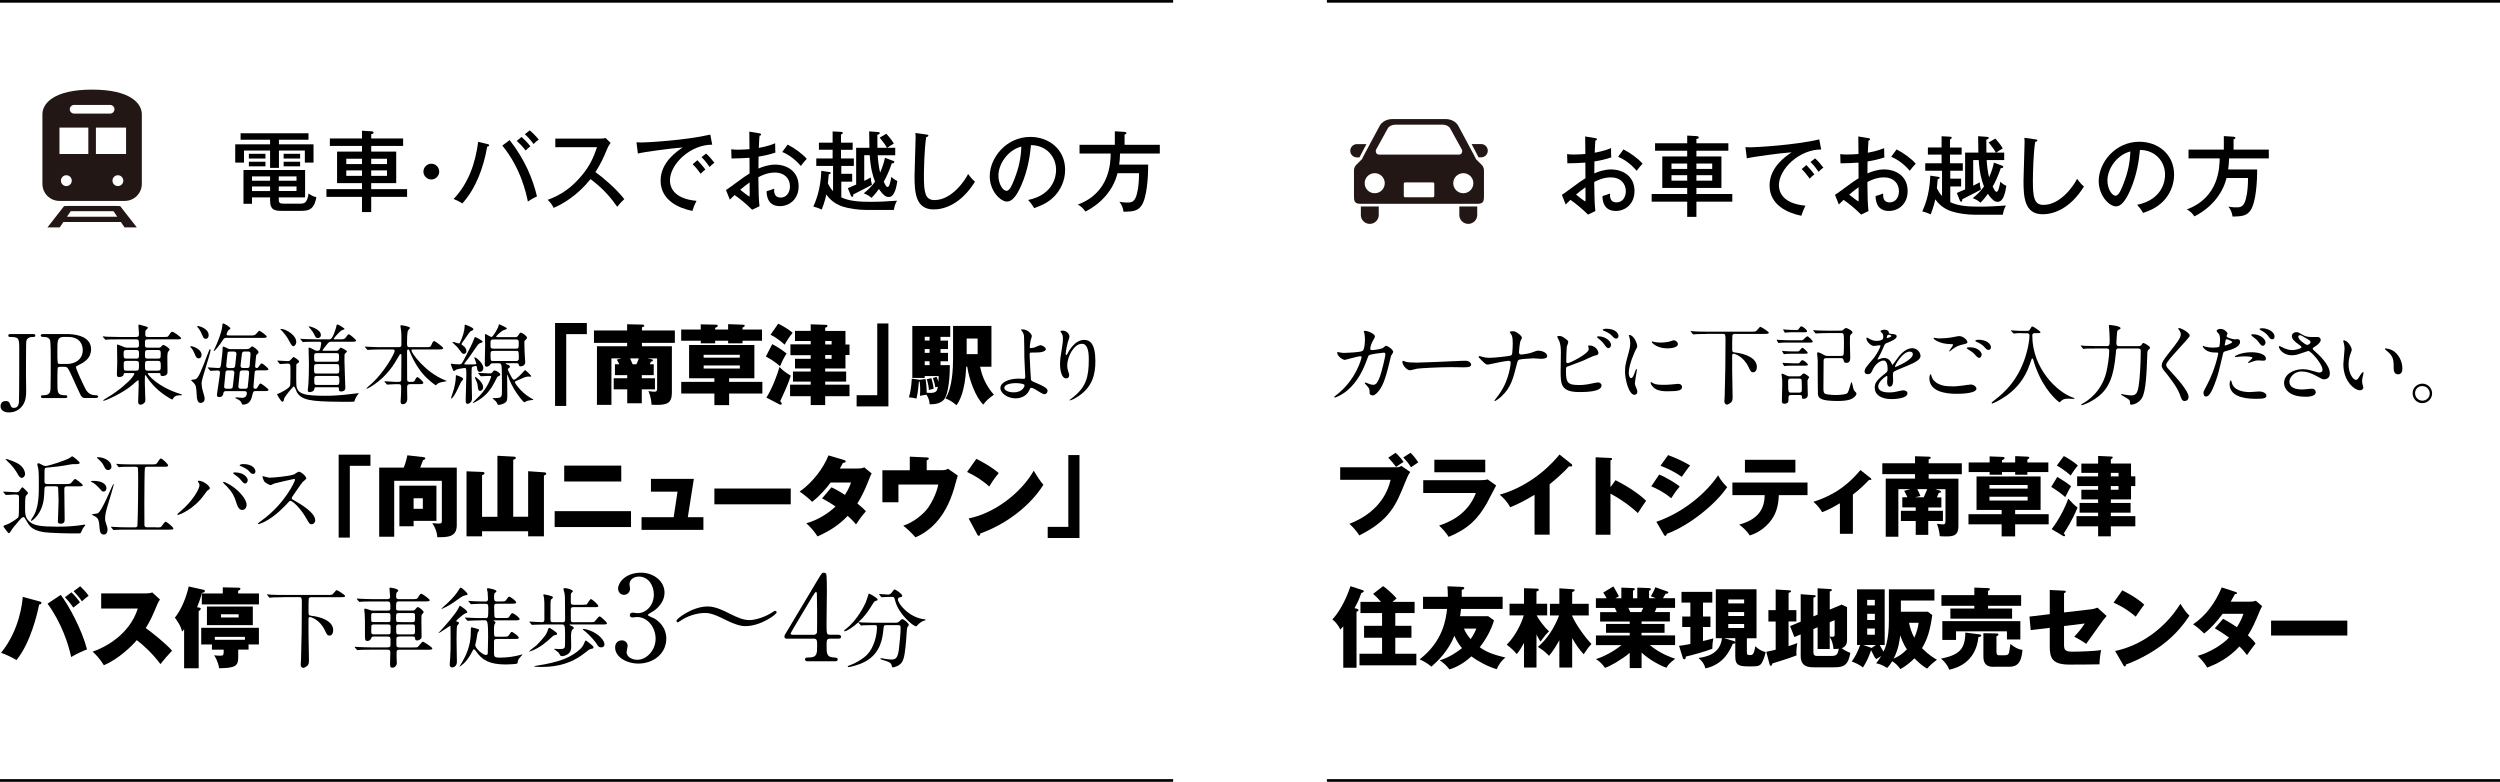 <?xml version="1.0" encoding="UTF-8"?><svg id="_レイヤー_2" xmlns="http://www.w3.org/2000/svg" width="797.61" height="249.44" viewBox="0 0 797.61 249.44"><defs><style>.cls-1{fill:#221714;}.cls-2{stroke:#000;stroke-miterlimit:10;stroke-width:.85px;}</style></defs><g id="_素材"><path d="M10.58,106.58c.28,0,.7,0,.7.48,0,.45-.39.45-.84.45-.36,0-1.85,0-2.07,1.46-.08.48-.08,9.02-.08,10.61,0,.7.06,4.12.06,4.9,0,1.68-.03,3.89-1.71,5.57-1.04,1.04-2.41,1.54-3.75,1.54-1.51,0-2.72-.67-2.72-2.02,0-.7.36-1.62,1.65-1.62,1.04,0,1.2.45,1.6,1.51.2.5.48.67,1.01.67,1.29,0,1.48-1.01,1.6-1.68.11-.84.11-14.48.11-16.6,0-3.95,0-4.34-2.94-4.34-.11,0-.56,0-.56-.45,0-.48.42-.48.7-.48h7.25Z"/><path d="M21.33,106.58c1.34,0,7.73.14,7.73,4.84,0,2.86-2.16,4.14-3.72,4.9-.98.48-1.09.53-1.09.84,0,.67,2.35,5.63,2.91,6.69.39.76,1.15,2.24,3.3,2.24.28,0,.84,0,.84.45,0,.39-.56.45-.7.45h-3.5c-.28,0-.84,0-1.32-.81-.17-.28-2.16-4.62-2.46-5.32-1.54-3.39-1.74-3.84-2.72-3.84h-1.54c-.2,0-.56.11-.64.34-.11.28-.11,3.98-.11,4.62,0,3.39,0,4.12,2.58,4.12.2,0,.59,0,.59.45s-.5.45-.81.45h-6.92c-.28,0-.7-.06-.7-.45,0-.45.39-.45.78-.45,1.93,0,2.21-.9,2.3-1.93.06-.95.06-8.65.06-9.97,0-1.04,0-4.96-.22-5.66-.36-1.04-1.57-1.04-2.21-1.04-.17,0-.76,0-.76-.5,0-.42.5-.42.84-.42h7.5ZM20.32,107.5c-2.02,0-2.02,1.26-2.02,4.14,0,4.4,0,4.48.76,4.48h2.27c2.74,0,5.07-1.51,5.07-4.42,0-1.96-1.06-4.2-4.7-4.2h-1.37Z"/><path d="M39.95,119.01c-.45,0-.48.17-.5.48-.08.59-.9.81-1.4.81-.45,0-.76-.08-.76-.84,0-.34.11-3.3.11-3.92,0-.84-.06-4.62-.06-5.4,0-.14,0-.22.11-.22.14,0,.76.22,1.26.45.9.39,1.29.56,2.07.56h2.74c.31,0,.81,0,.81-.84,0-1.48,0-1.82-.9-1.82h-5.6c-2.46,0-3.28.03-3.53.06-.11.03-.5.08-.62.08-.08,0-.14-.08-.22-.2l-.56-.64c-.11-.11-.11-.14-.11-.17,0-.06.03-.08.11-.08.17,0,1.04.08,1.23.11,1.37.06,2.52.08,3.84.08h5.46c.81,0,.9-.31.9-1.04,0-.39-.17-2.16-.17-2.52,0-.31.06-.39.25-.39.08,0,1.46.39,1.93.53.81.22.84.36.84.53s-.64.64-.7.76c-.08.2-.14.39-.14,1.23,0,.64.08.9.92.9h4.98c1.18,0,1.32,0,1.62-.5.67-1.15.9-1.15,1.09-1.15.56,0,2.83,1.74,2.83,2.02,0,.39-.56.39-1.51.39h-9.02c-1.01,0-1.01.17-1.01,1.88,0,.36.08.78.81.78h3.42c.5,0,.64,0,.95-.36.39-.42.5-.53.7-.53.34,0,1.99,1.09,1.99,1.46,0,.17-.56.76-.59.92-.08.25-.14,1.2-.14,1.48,0,.76.06,4.17.06,4.87,0,1.2-1.51,1.2-1.62,1.2-.59,0-.62-.25-.64-.64-.03-.31-.11-.31-.81-.31h-2.91c-.14,0-.34,0-.34.2,0,.22,3.02,4.14,10.14,6.38.7.22.78.25.78.34,0,.11-.06.17-.2.17-1.01,0-2.04,0-2.58.98-.14.28-.2.36-.36.36-.25,0-3.72-1.96-6.13-4.68-1.15-1.29-1.65-2.04-2.18-2.88-.08-.11-.11-.2-.22-.2-.14,0-.14.17-.14.28,0,.36-.03,1.88-.03,2.18,0,.81.17,5.07.17,5.4,0,.45-.06.78-.5,1.15-.2.14-.62.42-1.04.42-.67,0-.76-.56-.76-.92,0-.17.17-4.48.17-5.29,0-1.46,0-1.62-.22-1.62-.08,0-1.46,1.23-1.65,1.4-2.97,2.63-8.71,5.18-9.32,5.18-.06,0-.14,0-.14-.11,0-.14,1.26-.9,1.65-1.12,3.28-1.96,6.66-4.93,7.53-6.13.28-.39.78-1.09.78-1.23,0-.25-.22-.25-.48-.25h-2.46ZM43.45,114.42c.9,0,.9-.31.9-1.71,0-.73-.06-1.04-.9-1.04h-3.11c-.84,0-.9.34-.9,1.04,0,1.43.03,1.71.92,1.71h3.08ZM40.37,115.15c-.36,0-.9.03-.9.78,0,2.27,0,2.32.9,2.32h3.02c.87,0,.95-.22.95-1.85,0-.87-.03-1.26-.92-1.26h-3.05ZM47.17,111.67c-.87,0-.92.22-.92,1.62,0,.84.06,1.12.9,1.12h3.22c.9,0,.9-.2.9-1.62,0-.78,0-1.12-.9-1.12h-3.19ZM50.37,118.25c.92,0,.92-.42.92-1.26,0-1.43,0-1.85-.95-1.85h-3.16c-.92,0-.92.45-.92,1.23,0,1.65,0,1.88.92,1.88h3.19Z"/><path d="M63.47,114.34c-.78,0-1.04-.59-1.37-1.46-.22-.56-.7-1.48-1.09-1.88-.06-.06-.34-.34-.34-.36,0-.14.14-.17.31-.17.7,0,3.33.95,3.33,2.8,0,.62-.36,1.06-.84,1.06ZM63.97,128.56c-.92,0-1.12-1.23-1.18-2.02-.17-3.19-.22-3.56-1.01-4.4-.11-.14-.78-.73-.78-.84,0-.2,1.01-.2,1.15-.25.64-.2,1.12-.34,2.83-4.76.59-1.57,1.71-4.51,1.82-4.68.03-.06.08-.2.22-.2.08,0,.17.06.17.2,0,1.18-2.88,9.32-2.88,10.58,0,.14.08,1.37.25,2.02.64,2.27.73,2.52.73,2.97,0,1.18-.87,1.37-1.32,1.37ZM65.65,108.09c-.62,0-.76-.31-1.29-1.54-.36-.9-.92-1.71-1.15-1.93-.08-.11-.31-.36-.31-.48s.2-.11.25-.11c.73,0,3.42.98,3.42,2.88,0,.5-.2,1.18-.92,1.18ZM82.01,118.17c-.76,0-.78.45-.81,1.2-.03.64-.34,3.61-.34,4.09,0,.5.34.56.59.56.42,0,.45-.06.81-.62.56-.92.62-1.04.84-1.04.39,0,2.58,1.74,2.58,2.02,0,.39-.56.39-1.51.39h-2.63c-.73,0-.78.2-1.04,1.32-.25,1.06-.7,3-2.97,3-.28,0-.28-.06-.53-.62-.28-.62-.64-.81-1.26-1.12-.64-.31-.64-.34-.64-.45,0-.08.08-.14.22-.14.06,0,1.6.17,1.9.17.84,0,1.54-.42,1.54-1.51,0-.45-.34-.64-.81-.64h-5.88c-.31,0-.67.11-.76.5-.17.76-.31,1.4-1.37,1.4-.48,0-.73-.17-.73-.67s.98-6.41.98-7.11-.59-.7-.78-.7c-.34,0-1.99.11-2.24.11-.08,0-.14-.06-.22-.17l-.56-.67c-.11-.11-.11-.14-.11-.17,0-.06.03-.08.08-.08.53,0,2.86.2,3.33.2.7,0,.73-.48.84-1.29.28-2.41.48-3.64.5-5.21,0-.2.08-.34.25-.34.28,0,1.4.64,1.65.73s.59.08.81.08h4.73c.22,0,.67,0,1.04-.17.17-.08.78-.73.95-.73s2.02,1.18,2.02,1.85c0,.34-.17.48-.56.78-.2.14-.2.25-.28,1.04-.03.36-.25,2.55-.25,2.72,0,.25.11.53.59.53.25,0,.31-.11.59-.48.62-.87.7-.98.92-.98.39,0,2.16,1.54,2.16,1.85,0,.36-.62.36-1.48.36h-2.16ZM72.26,107.78c-.7,0-.84.2-1.34.98-.98,1.51-2.41,3.25-2.66,3.25-.08,0-.08-.08-.08-.11,0-.08.56-1.2.73-1.6.5-1.12,1.88-4.45,1.99-6.19.06-.81.08-.92.31-.92.28,0,2.3,1.12,2.3,1.6,0,.14-.64.56-.73.67-.06.11-.5.9-.5,1.23,0,.25.2.34.92.34h6.75c1.2,0,1.34,0,2.02-.78.56-.64.62-.73.78-.73.25,0,2.35,1.51,2.35,1.88,0,.39-.53.39-1.48.39h-11.34ZM72.77,118.17c-.2,0-.73,0-.81.53,0,.06-.45,4.56-.45,4.62,0,.7.59.7.81.7h1.15c.7,0,.76-.31.81-.81.08-.7.48-3.81.48-4.28,0-.76-.59-.76-.81-.76h-1.18ZM73.38,112.15c-.7,0-.76.31-.78.45-.17,1.12-.42,3.92-.42,4.12,0,.7.62.7.81.7h1.18c.76,0,.81-.39.87-.78.03-.14.39-3.7.39-3.75,0-.62-.48-.73-.81-.73h-1.23ZM77.22,118.17c-.48,0-.67.31-.73.64-.03.28-.45,4.42-.45,4.54,0,.45.34.67.78.67h1.43c.48,0,.73-.17.78-.5.03-.17.45-4.17.45-4.59,0-.76-.56-.76-.78-.76h-1.48ZM78.03,112.15c-.28,0-.67.03-.81.53-.08.31-.48,3.84-.48,4,0,.73.64.73.81.73h1.32c.59,0,.76-.28.78-.73.03-.2.28-3.61.28-3.75,0-.78-.56-.78-.78-.78h-1.12Z"/><path d="M88.59,115.29q-.11-.14-.11-.17c0-.06.06-.08.08-.08.48,0,2.69.17,3.19.17.53,0,.64-.06.98-.42.73-.78.81-.9.92-.9.14,0,1.79.98,1.79,1.48,0,.14-.11.25-.2.31-.28.2-.67.48-.7.62-.03.14-.03,3.05-.03,3.5,0,3.5.08,3.72.28,4.17.73,1.74,2.6,2.3,8.99,2.3,5.07,0,8.18-.62,10.08-.78.06,0,.62-.08.62-.06,0,.11-.11.25-.39.53-.11.11-.53.84-.78,1.37-.06.11-.2.73-.31.81-.03.06-2.88.06-3.19.06-2.63,0-7-.06-9.55-.36-2.21-.28-4.42-.73-5.52-2.66-.14-.25-.67-1.9-1.01-1.9-.22,0-2.97,3.3-3.08,3.92-.08.5-.2.98-.56.98-.42,0-1.68-2.24-1.68-2.27,0-.22.31-.31.48-.36.42-.14,3.3-1.54,3.67-2.49.11-.31.11-4.37.11-5.01,0-1.82,0-2.04-.98-2.04-.36,0-1.99.14-2.32.14-.08,0-.14-.06-.25-.2l-.53-.64ZM93.51,110.47q-.36,0-1.29-1.76c-.31-.59-.87-1.62-2.24-3.14-.08-.08-.53-.42-.53-.53s.17-.11.2-.11c1.57,0,5.21,2.16,4.84,4.48-.08.53-.53,1.06-.98,1.06ZM100.82,123.55c-.36,0-.48.03-.53.53-.08.81-1.06,1.01-1.51,1.01-.28,0-.59-.03-.59-.64,0-.31.17-1.65.2-1.93.11-1.26.17-4.03.17-6.41,0-.78-.11-4.82-.11-4.96,0-.08,0-.25.11-.25.36,0,1.2.45,1.79.78.11.06.39.22.73.22.5,0,.67,0,.84-.17.31-.31.56-1.99.56-2.21,0-.5-.36-.5-.64-.5h-.98c-2.46,0-3.28.06-3.56.06-.08.03-.5.08-.59.08s-.14-.08-.25-.2l-.53-.64c-.11-.11-.11-.14-.11-.17,0-.06.03-.08.08-.08.2,0,1.06.11,1.23.11,1.37.06,2.55.08,3.84.08h4.03c.5,0,1.09,0,2.21-3.7.03-.11.14-.67.17-.78.03-.11.08-.25.28-.25.31,0,2.27,1.15,2.27,1.46,0,.14-.7.28-.81.34-.95.53-2.66,2.63-2.66,2.77,0,.03.06.17.25.17h1.62c1.43,0,1.62,0,2.46-1.23.08-.14.28-.39.48-.39.39,0,2.35,1.74,2.35,1.99,0,.39-.56.39-1.51.39h-6.22c-.87,0-.98.08-1.65.95-.2.22-1.34,1.65-1.34,1.76,0,.17.22.17.31.17h3.89c.45,0,.64,0,.98-.39.45-.53.5-.59.64-.59.34,0,1.99.95,1.99,1.2,0,.17-.64.64-.7.76-.11.2-.11.42-.11,2.46,0,1.32.28,7.84.28,8.43,0,.78-.59,1.12-1.32,1.12-.67,0-.73-.31-.73-.67,0-.48,0-.67-.39-.67h-6.92ZM101.38,107.84c-.56,0-.7-.25-1.23-1.34-.36-.73-1.32-1.85-1.34-1.88-.08-.08-.36-.34-.36-.42,0-.06.2-.06.22-.06.56,0,4.23,1.18,3.64,3.14-.14.45-.62.56-.92.56ZM107.4,119.18c.84,0,.84-.36.84-1.2,0-1.57-.03-1.82-.87-1.82h-6.33c-.84,0-.84.36-.84,1.26,0,1.54,0,1.76.84,1.76h6.36ZM107.32,115.4c.84,0,.84-.22.84-1.62,0-.76,0-1.12-.84-1.12h-6.22c-.87,0-.87.34-.87,1.15,0,1.4,0,1.6.87,1.6h6.22ZM107.43,122.82c.84,0,.84-.48.84-1.43,0-1.01,0-1.46-.84-1.46h-6.33c-.76,0-.84.42-.84.81,0,1.88,0,2.07.87,2.07h6.3Z"/><path d="M130.78,122.57c-.76,0-.9.34-.9,1.18,0,.53.06,3,.06,3.47,0,1.01-.56,1.74-1.43,1.74-.7,0-.7-.67-.7-.95,0-.25.11-1.57.11-1.68.03-.98.08-2.66.08-2.86,0-.9-.45-.9-.81-.9h-.98c-.7,0-1.48.06-1.82.08-.14,0-.7.06-.81.06s-.11,0-.25-.17l-.62-.7s-.08-.08-.08-.14.08-.06.11-.06c.56,0,3.05.2,3.56.2h.84c.81,0,.87-.36.87-.87,0-1.18.06-6.41.06-7.48,0-.28,0-.53-.25-.53-.22,0-.25.08-.84,1.09-1.2,2.07-3.36,5.8-7.87,8.82-.03.03-1.68,1.12-2.04,1.12-.06,0-.17-.03-.17-.11s1.46-1.32,1.74-1.57c3.84-3.47,7.28-9.46,7.28-10.39,0-.42-.39-.42-.7-.42h-3.78c-.78,0-1.9,0-2.94.06-.17,0-.98.08-1.15.08-.08,0-.11,0-.28-.17l-.56-.67c-.06-.08-.11-.14-.11-.17,0-.06.08-.06.11-.06.2,0,1.09.08,1.29.08,1.6.08,2.63.11,3.78.11h5.57c.92,0,.92-.42.92-.9,0-2.41,0-3.33-.06-3.95-.03-.2-.25-1.76-.25-1.9,0-.25.17-.25.25-.25s2.8.36,2.8.87c0,.17-.59.67-.64.81-.28.62-.31,3-.31,3.81,0,.98,0,1.51.73,1.51h5.24c1.29,0,1.48,0,1.79-.67.5-1.18.67-1.26.9-1.26.34,0,2.86,1.85,2.86,2.24,0,.42-.53.42-1.51.42h-8.04c-.36,0-.56,0-.56.25,0,1.01,4.56,7.08,10.53,9.49.62.25.7.25.7.34s-1.62.34-1.93.42c-.5.14-.76.25-1.18.64-.22.22-.28.28-.36.28-.11,0-2.38-1.57-4.14-3.67-.48-.53-2.66-3.16-4.23-7.25-.14-.36-.2-.5-.45-.5-.34,0-.34.39-.34.7,0,2.44.03,6.36.03,8.82,0,.31,0,.81.78.81h.5c.87,0,1.04-.06,1.34-.81.11-.22.39-.7.64-.7.36,0,1.9,1.46,1.9,1.79,0,.45-.48.45-1.51.45h-2.77Z"/><path d="M148.42,116.29c.92,0,2.07,0,2.77-.03.76-.03.76-.11.76-.28,0-.31-.64-1.76-.64-1.82s.08-.14.2-.14c.39,0,2.69,1.82,2.69,3.42,0,.78-.53,1.2-1.09,1.2-.73,0-.81-.56-.95-1.4-.06-.42-.08-.5-.31-.5-.11,0-1.18.25-1.26.34-.14.14-.14,1.96-.14,2.44,0,1.2.14,6.55.14,7.64s-.84,1.68-1.48,1.68c-.48,0-.53-.48-.53-1.18,0-1.26.2-6.89.2-8.04,0-.39,0-1.65-.08-1.93-.06-.22-.14-.28-.5-.28-.11,0-2.1.28-2.58.5-.14.06-.67.48-.81.48-.28,0-1.01-2.21-1.01-2.27,0-.08.06-.08.14-.08.11,0,1.04.11,1.23.14.14,0,1.15.06,1.4.06.67,0,.78-.2,1.74-2.02,1.01-1.93,2.46-4.73,2.86-5.91.25-.7.28-.78.45-.78.08,0,2.35,1.06,2.35,1.48,0,.22-.06.22-.67.42-.36.11-.64.34-.84.59-1.2,1.57-2.86,4.28-4.17,5.77-.11.11-.2.31-.14.39.03.08.2.11.31.11ZM147.78,120.94c0,.2-.62.78-.7.95-.62,1.15-1.4,3.11-2.13,4.23-.06.08-.67,1.01-.95,1.01-.03,0-.11-.03-.11-.11s.84-2.58.95-3c.56-2.18.59-3.5.59-3.72,0-.5,0-.59.17-.59s.87.31,1.09.39c.7.31,1.09.53,1.09.84ZM147.75,110.27c.87.62,1.06,1.32,1.06,1.74,0,.67-.5.9-.84.9-.17,0-.36-.06-.62-.28-.22-.25-1.23-1.65-1.48-1.93-.25-.25-1.54-1.4-1.54-1.46,0-.11.11-.14.22-.14.28,0,1.6.48,1.9.48.2,0,.25-.11.64-1.04.34-.78,1.15-2.72,1.15-4.65,0-.11,0-.31.17-.31.03,0,2.6.84,2.6,1.43,0,.08,0,.25-.11.31-.11.08-.76.34-.87.45-.34.31-1.57,2.18-1.88,2.6-.22.28-.98,1.26-.92,1.51.03.06.42.34.5.39ZM152.65,119.23q-.11-.14-.11-.2c0-.06.06-.06.08-.06.53,0,3.08.17,3.67.17.45,0,.64-.17.81-.39.28-.39.42-.56.7-.56.45,0,1.82.78,1.82,1.34,0,.17-.14.28-.28.34q-.59.22-.78.59c-1.18,2.32-1.82,3.5-3.05,4.87-1.99,2.21-4.51,3.25-4.59,3.25-.03,0-.08,0-.08-.06,0-.08.03-.11.17-.25,2.1-2.07,2.32-2.3,2.86-2.97,2.16-2.63,2.83-5.1,2.83-5.15,0-.22-.11-.22-.92-.22-.34,0-2.07.11-2.32.11-.08,0-.14-.06-.25-.17l-.53-.64ZM154.13,123.52c0,.95-.7,1.2-.95,1.2-.62,0-.67-.73-.81-1.9-.03-.36-.22-.95-.76-2.1-.03-.11-.11-.25-.11-.31,0-.08.08-.14.14-.14.17,0,.9.59,1.2.9.28.28,1.29,1.26,1.29,2.35ZM157.3,115.9c-.36,0-.56,0-.81.31-.31.39-.64.78-1.18.78-.64,0-.64-.42-.64-1.18,0-.81.11-4.84.11-5.74,0-.48-.06-2.77-.06-3.28,0-.11,0-.2.17-.2.28,0,1.57.92,1.9.92.56,0,2.27-3.11,2.3-3.67.03-.2.06-.39.22-.39.06,0,1.4.67,1.62.78.39.2.78.39.78.62,0,.2-1.15.5-1.34.62-.92.64-2.07,1.71-2.07,1.93,0,.17.06.17.53.17h5.38c.59,0,.78-.03,1.01-.39.62-.95.7-1.06.98-1.06.36,0,1.93,1.04,1.93,1.65,0,.2-.14.39-.34.56-.39.34-.5.45-.5.92,0,.42.08,2.52.08,3,0,.53.2,3.08.2,3.3,0,1.26-1.34,1.34-1.48,1.34-.39,0-.45-.11-.62-.67-.08-.34-.45-.34-.64-.34h-3.22c-.14,0-.25,0-.25.11s.06.14.53.34c.22.06.81.31.81.64,0,.22-.06.25-.5.59-.06.06-.17.17-.17.34,0,.2.84,1.79,1.01,2.13.22.42.59,1.12.92,1.12.67,0,2.58-2.02,3.19-2.72.06-.08.31-.36.36-.36.14,0,1.96,1.65,1.96,1.96,0,.11-.08.14-.17.14-.11.03-.62-.03-.73-.03-.81,0-1.4.28-3.81,1.37-.5.22-.5.25-.5.42,0,.28,1.9,3.19,4.87,4.93.9.53,1.01.56,1.01.67,0,.08-.08.08-.45.11-.39.03-1.04.11-1.6.31-.11.06-.7.39-.84.39-.25,0-3.16-3.36-4.7-7.11-.11-.25-.62-1.74-.67-1.74-.08,0-.08.81-.08.95,0,.28.06,4.68.06,5.18,0,1.71,0,2.32-.62,2.8-.56.42-1.51.76-2.18.76-.17,0-.22-.06-.31-.2-.22-.48-.28-.62-.56-.95-.17-.17-1.06-.92-1.06-.95,0-.08.08-.08.81-.08,2.1,0,2.21-.28,2.21-2.32,0-1.29,0-7.17-.14-7.98-.11-.67-.42-.81-.98-.81h-1.74ZM157.35,108.31c-.36,0-.73.06-.84.59v1.6c0,.73.53.73.87.73h7.28c.84,0,.84-.11.84-2.16,0-.76-.56-.76-.84-.76h-7.31ZM157.35,111.95c-.31,0-.84.03-.84.78,0,2.38,0,2.44.84,2.44h7.39c.25,0,.78-.06.78-.76,0-2.35,0-2.46-.81-2.46h-7.36Z"/><path d="M177.09,103.05h10.14v3.56h-6.58v22.9h-3.56v-26.46Z"/><path d="M204.76,120.69h4.2v3.53h-4.2v4.45h-4.65v-4.45h-4.31v-3.53h4.31v-1.01h-3.92v-3.47h1.37c-.34-.7-.42-.9-.78-1.48l1.54-.39h-3.25v14.84h-4.62v-18.7h9.63v-1.09h-10.58v-3.95h10.58v-1.99l4.82.11c.42,0,.64.08.64.34,0,.34-.45.45-.73.53v1.01h10.5v3.95h-10.5v1.09h9.55v14.78c0,3.42-1.62,3.92-4.93,3.92-.67,0-1.12-.03-1.57-.06-.11-2.38-.73-3.75-1.01-4.34.98.14,1.62.2,1.93.2.7,0,.87-.25.87-1.01v-9.63h-3.16l1.23.25c.31.06.59.11.59.39,0,.36-.48.39-.64.39-.2.42-.25.59-.36.84h1.26v3.47h-3.81v1.01ZM201.03,114.34c.34.73.39.84.81,1.88h1.2c.28-.59.48-1.04.78-1.88h-2.8Z"/><path d="M223.57,108.71h-6.24v-3.58h6.24v-1.65l4.9.11c.25,0,.53.03.53.34,0,.36-.53.56-.84.67v.53h4.14v-1.71l4.68.17c.39.03.62.03.62.31,0,.31-.42.5-.7.62v.62h6.22v3.58h-6.22v.81h-4.59v-.81h-4.14v.81h-4.59v-.81ZM227.91,120.69h-8.06v-10.61h20.83v10.61h-8.06v1.15h10.61v3.72h-10.61v3.7h-4.7v-3.7h-10.58v-3.72h10.58v-1.15ZM236.03,114.11v-.92h-11.54v.92h11.54ZM224.5,116.6v.98h11.54v-.98h-11.54Z"/><path d="M246.39,109.8c.76.39,2.97,1.62,4.56,3-.73,1.15-1.32,2.18-2.07,4.06-.78-.7-2.32-1.96-4.54-3.11l2.04-3.95ZM244.52,126.85c2.04-3.28,3.47-7.31,4.17-9.77.67.7,1.6,1.62,3.61,2.77-1.01,3.02-1.57,4.23-3.39,8.15.25.22.5.53.5.76,0,.2-.08.34-.39.34-.08,0-.2,0-.28-.06l-4.23-2.18ZM248.3,103.27c1.34.62,3.5,1.93,4.59,2.91-.95,1.15-1.6,2.07-2.55,3.78-1.29-1.23-3.42-2.69-4.51-3.16l2.46-3.53ZM271.03,109.91v3.36h-1.29v4.28h-6.47v.98h6.69v3.22h-6.69v.98h7.76v3.67h-7.76v2.83h-4.62v-2.83h-6.58v-3.67h6.58v-.98h-5.66v-3.22h5.66v-.98h-5.01v-3.08h5.01v-1.15h-6.47v-3.47h6.47v-1.06h-5.01v-3.22h5.01v-2.1l4.93.17c.2,0,.42.06.42.31,0,.42-.56.56-.73.62v1.01h6.47v4.34h1.29ZM265.32,109.91v-1.12h-2.04v1.12h2.04ZM263.28,113.27v1.2h2.04v-1.2h-2.04Z"/><path d="M283.44,129.65h-10.14v-3.56h6.58v-22.9h3.56v26.46Z"/><path d="M302.45,108.65v2.72h-2.38v1.2h2.38v2.69h-2.38v1.23h2.97c.03,2.72-.28,9.27-1.96,11.09-1.32,1.43-3.5,1.4-4.48,1.4-.08-1.29-.31-1.76-.98-3.05-.81.11-1.65.25-2.1.36.03-.45.06-.92.06-1.74,0-.59,0-1.68-.17-2.83-.11.03-.14.03-.25.06-.03.28-.28,3.67-.76,5.38-.76-.2-1.43-.34-2.41-.39.48-1.65.78-3.39.92-5.96l2.27.31c.08,0,.11,0,.22.06l1.9-.25c.17,1.09.34,2.32.36,4.37.62.06.98.06,1.12.06,2.1,0,2.24-.81,2.44-1.99-.36.08-.5.11-.81.2-.14-1.01-.34-1.74-.76-2.97l1.15-.36c.2.36.31.62.59,1.6.08-.9.08-1.43.08-1.85h-4.45v.59h-3.95v-16.58h12.1v3.47h-3.11v1.2h2.38ZM296.57,108.65v-1.2h-1.54v1.2h1.54ZM295.03,111.37v1.2h1.54v-1.2h-1.54ZM295.03,115.26v1.23h1.54v-1.23h-1.54ZM297.13,120.66c.48,1.37.7,2.94.76,3.33-.34.08-1.34.39-1.54.45-.03-.78-.11-1.46-.64-3.47l1.43-.31ZM308.27,116.99c-.34,8.15-2.35,11.31-3.11,12.29-1.34-1.15-2.41-1.74-3.53-2.18,2.27-3.25,2.44-10.02,2.44-12.68v-10.44h12.24v13.02h-3.61c.64,3.28,2.07,6.33,4.4,8.93-1.68,1.2-2.38,1.79-3.39,3.16-2.35-2.21-4.51-7.87-5.12-12.1h-.31ZM308.41,108.01v4.98h3.5v-4.98h-3.5Z"/><path d="M329.22,107.17c0,.25-.36,1.29-.42,1.51-.14.76-.25,1.74-.25,1.93,0,.36.03.45.34.45.28,0,.73-.08,1.18-.22.28-.11,1.57-.7,1.85-.7.73,0,1.76.78,1.76,1.23,0,.42-.67,1.09-2.97,1.09-.06,0-1.88,0-1.93.03-.22.06-.28.22-.28.76s.34,7.53.42,7.84c.11.42.28.5,1.74,1.12,1.74.76,3.56,1.54,3.56,2.44,0,.76-.59,1.12-1.01,1.12-.5,0-1.85-.87-2.58-1.34-.42-.28-1.18-.7-1.6-.7-.28,0-.34.08-.7.87-1.09,2.32-3.56,2.49-4.34,2.49-2.58,0-4.82-1.68-4.82-3.28,0-1.82,2.69-3.02,5.88-3.02.25,0,1.26.08,1.46.08.42,0,.59-.06.59-.7,0-.7-.28-5.35-.28-6.05,0-.22-.03-5.94-.11-6.92-.06-.5-.28-1.12-.76-1.68-.03-.03-.17-.2-.17-.34,0-.11.2-.11.25-.11,2.32,0,3.19,1.93,3.19,2.1ZM324.09,122.23c-.28,0-3.67.03-3.67,1.57,0,.53.95,1.37,2.97,1.37,3.05,0,3.56-2.07,3.47-2.32-.11-.36-1.54-.62-2.77-.62Z"/><path d="M345.12,109.69c-2.38,0-4.62,3.92-4.62,6.89,0,.9.14,1.4.36,2.07.2.53.25.76.25,1.06,0,.92-.76,1.01-1.01,1.01-1.29,0-1.9-2.32-1.9-4.54,0-1.43.22-2.91.5-4.45.39-2.3.42-2.91.42-3.58,0-.98-.17-1.4-.36-1.74-.06-.11-.48-.67-.48-.73s.34-.2.76-.2c1.29,0,2.16,1.12,2.16,1.88,0,.34-.5,1.76-.59,2.07-.06.22-.62,2.77-.62,3.47,0,.08,0,.39.22.39.14,0,.31-.34.5-.7.31-.62,2.21-4.14,5.15-4.14,1.74,0,3.61.92,3.61,6.8,0,3.95-.78,8.43-6.1,11.59-1.12.67-1.9.92-2.02.92-.06,0-.11-.03-.11-.08,0-.08.06-.14.7-.62,4.59-3.47,5.43-6.72,5.43-12.43,0-3.08-.56-4.96-2.27-4.96Z"/><path d="M1.17,157.12c-.08-.11-.14-.17-.14-.22s.08-.06.11-.06c.56,0,3.36.2,4,.2s.81-.14,1.04-.39c.14-.17.73-1.2.98-1.2.11,0,1.79,1.54,1.79,1.88,0,.17-.59.73-.7.87-.25.45-.25,2.91-.25,3.64,0,2.21,0,3.58,1.79,4.87,1.26.92,3.14,1.32,8.43,1.32,1.68,0,3.22,0,6.33-.31.36-.03,2.18-.34,2.35-.34.06,0,.31,0,.31.17,0,.06-.28.39-.34.48-.42.48-.45.56-1.01,1.82-.14.34-.28.34-1.6.34-2.35,0-8.65-.08-10.81-.5-3.28-.64-4.06-1.93-4.76-3.11-.81-1.43-.92-1.6-1.2-1.6-.25,0-.45.14-.56.25-.42.36-.67.64-2.86,3.28-.2.22-.92,1.62-1.23,1.62-.28,0-1.74-2.07-1.74-2.13,0-.31.11-.34,1.18-.7.98-.31,3.28-1.9,3.44-2.13.31-.36.34-.36.34-6.52,0-.87-.31-.87-1.54-.87-.42,0-2.52.14-2.58.14-.11,0-.14-.06-.25-.17l-.53-.62ZM7.22,149.19c.53.67.78,1.51.78,2.04,0,.7-.56,1.23-1.04,1.23-.64,0-1.04-.73-1.37-1.32-.59-1.09-1.74-2.69-3.44-4.2,0-.03-.34-.31-.34-.36,0-.11.17-.11.25-.11.11,0,.28.03.39.06,2.35.84,3.78,1.37,4.76,2.66ZM21.36,155.16c-.84,0-.84.5-.84,1.09,0,1.34.11,7.98.11,9.49,0,.64-.11,1.34-1.29,1.34-.7,0-.87-.22-.87-.73,0-.25.22-5.66.22-6.72,0-.34-.11-3.86-.14-4-.14-.48-.48-.48-.78-.48h-2.66c-.39,0-.9,0-.92.76-.06.98-.08,2.21-.2,3.14-.59,5.04-3.78,7.14-3.98,7.14-.11,0-.14-.11-.14-.17,0-.22.73-1.23.87-1.46,1.65-2.94,1.65-6.55,1.65-10.44,0-1.37,0-3.33-.17-4.59-.06-.2-.31-1.12-.31-1.34,0-.11,0-.39.34-.39.28,0,.45.11,1.12.48.67.36.98.39,1.18.39.87,0,6.5-1.79,7.7-2.58.11-.08.62-.5.76-.5.36,0,2.41,1.74,2.41,2.07,0,.42-.67.42-1.6.42-.28,0-.78-.03-1.43.11-1.32.25-2.35.5-6.58.92-1.15.11-1.29.11-1.43.28-.2.2-.2.59-.2,4.2,0,.53.14.84.9.84h5.82c.95,0,1.34,0,1.71-.28.22-.14,1.04-1.34,1.34-1.34s2.46,1.68,2.46,1.99-.25.36-1.48.36h-3.58Z"/><path d="M29.96,153.42c2.44,0,4,1.01,4,2.32,0,.73-.42,1.09-.95,1.09-.39,0-.5-.11-1.43-1.18-.08-.08-1.37-1.51-2.32-1.85-.08-.06-.28-.11-.28-.17,0-.22.73-.22.98-.22ZM31.1,163.81c1.51-.59,4.79-9.41,5.12-9.41.06,0,.08.08.08.11,0,.39-1.62,5.71-1.96,6.8-.56,1.82-.81,3.11-.81,4.06,0,.73.03.92.64,2.72.08.28.14.56.14.84,0,.59-.2,1.62-1.18,1.62-1.15,0-1.29-1.23-1.32-1.71-.25-3.02-.31-3.56-2.02-4.37-.06-.03-.53-.28-.53-.31,0-.14,1.54-.25,1.82-.36ZM31.19,145.86c1.79,0,4.37,1.06,4.37,3.08,0,.73-.7,1.04-1.04,1.04-.67,0-.9-.36-1.54-1.6-.17-.31-.5-.98-1.93-2.21-.06-.06-.14-.14-.11-.22.03-.06.2-.08.25-.08ZM49.86,168.26c1.23,0,1.37,0,1.65-.31.2-.22,1.04-1.51,1.32-1.51.34,0,2.49,1.74,2.49,2.18,0,.31-.34.36-1.51.36h-13.36c-1.71,0-2.77.03-3.56.08-.08,0-.5.06-.59.06s-.17-.08-.25-.17l-.53-.64c-.11-.11-.11-.14-.11-.2,0-.03.03-.06.08-.06.2,0,1.06.08,1.23.08,1.37.08,2.52.11,3.84.11h2.46c.25,0,.7,0,.81-.45.06-.17.25-6.78.25-14.28,0-.5,0-3.98-.06-4.14-.08-.31-.39-.45-.78-.45h-1.2c-2.21,0-3.14,0-3.44.06-.11,0-.48.08-.56.08s-.2-.06-.28-.17l-.53-.64c-.08-.08-.14-.17-.14-.2,0-.06.06-.08.11-.08.2,0,1.04.11,1.23.11,1.37.08,2.52.08,3.84.08h6.08c1.32,0,1.46,0,1.79-.48.84-1.26.95-1.4,1.2-1.4.39,0,2.3,1.74,2.3,2.21,0,.42-.53.42-1.51.42h-5.15c-.34,0-.64.08-.76.42-.11.31-.17,7.95-.17,11.03,0,4.09.03,7.2.03,7.28.06.42.42.59.81.59h2.97Z"/><path d="M63.33,153.93c-.17-.25-.2-.31-.2-.39,0-.14.11-.17.25-.17,1.48,0,3.56,1.65,3.56,2.38,0,.25-.14.34-.5.59-.42.25-.59.53-1.15,1.32-3.39,4.84-8.09,6.61-8.48,6.61-.17,0-.22-.14-.22-.2,0-.11.08-.2.78-.76,4.31-3.58,6.27-7.45,6.27-8.46,0-.45-.14-.67-.31-.92ZM71.37,153.73c.14,0,1.4.5,2.8,1.46,1.99,1.37,4.51,4,4.51,5.88,0,.42-.2,1.62-1.4,1.62-1.01,0-1.48-1.01-1.93-2.46-.62-1.9-1.12-3.05-2.91-4.98-.2-.2-1.26-1.18-1.26-1.26,0-.14.06-.25.2-.25ZM79.04,153.17c0,.48-.34,1.09-.81,1.09-.39,0-.62-.17-1.48-1.23-.42-.53-.62-.7-1.96-1.68-.28-.2-.42-.28-.42-.39s.22-.25.48-.25c3.3,0,4.2,1.93,4.2,2.46ZM81.5,150.4c0,.34-.22.81-.7.81-.59,0-.9-.36-1.46-1.01-.45-.48-1.6-1.15-2.52-1.48-.28-.08-.36-.2-.36-.28,0-.22.7-.39,1.04-.39,3.44,0,4,1.82,4,2.35Z"/><path d="M93.8,152.81c-.2,0-6.08,1.37-6.22,1.43-.2.06-1.06.53-1.26.53-.42,0-1.74-.84-1.9-1.01-.2-.2-.67-1.43-.67-1.62,0-.14.03-.22.17-.22.03,0,.64.17.73.2.87.25,1.2.28,1.48.28.95,0,6.22-.45,7.67-1.04.25-.11,1.29-.87,1.54-.87.67,0,2.38,1.43,2.38,2.13,0,.25-1.04,1.01-1.2,1.2-.56.67-2.77,3.95-3.22,4.59-.11.14-.22.34-.22.56,0,.25.06.31,1.23.95,1.26.73,6.27,3.56,6.27,6.1,0,.64-.5,1.23-1.15,1.23s-.76-.2-1.74-1.93c-1.93-3.39-4.4-5.52-5.01-5.52-.28,0-.36.08-.98.78-.98,1.04-3.84,4.17-7.48,5.99-.76.36-1.51.64-1.74.64-.06,0-.2,0-.2-.17,0-.11,1.12-.92,1.29-1.04,7.31-5.29,10.64-12.54,10.56-12.99-.06-.22-.28-.22-.34-.22Z"/><path d="M108.05,145.05h10.14v3.56h-6.58v22.9h-3.56v-26.46Z"/><path d="M145.73,149.17v18.4c0,3.86-3.05,3.84-6.22,3.81-.08-1.68-.73-3.25-1.6-4.48,1.12.14,1.96.14,2.16.14.9,0,.9-.31.9-1.12v-12.52h-15.2v17.84h-4.79v-22.06h7.84c.7-1.71,1.01-3.3,1.15-3.92l5.15.59c.25.03.56.08.56.42,0,.28-.25.39-.7.53-.48,1.29-.5,1.37-.92,2.38h11.68ZM139.24,154.93v11.26h-7.28v1.71h-4.54v-12.96h11.82ZM131.96,158.97v3.36h2.94v-3.36h-2.94Z"/><path d="M158.7,164.87v-19.46l5.26.28c.34.03.59.08.59.42,0,.31-.08.34-.81.59v18.17h4.76v-14.53l5.21.36c.28.03.56.08.56.42,0,.28-.06.31-.73.62v19.38h-5.04v-1.62h-14.7v1.62h-4.96v-20.75l5.01.2c.59.03.73.2.73.42,0,.34-.25.42-.78.62v13.27h4.9Z"/><path d="M201.32,163.08v5.07h-24.36v-5.07h24.36ZM198.21,148.55v5.07h-18.2v-5.07h18.2Z"/><path d="M224.42,165.01v4.03h-19.74v-4.03h10.25l1.23-8.15h-8.48v-4.09h13.69l-1.93,12.24h4.98Z"/><path d="M252.28,155.86v5.04h-24.36v-5.04h24.36Z"/><path d="M265.32,155.49c1.06.5,2.04.98,4.26,2.41,1.2-1.9,1.68-3.19,1.93-3.95h-6.5c-1.71,2.27-3.64,4.4-5.88,6.16-1.51-1.43-2.52-2.24-4-3.28,4.26-2.97,7.73-7.73,9.18-11.54l4.98,1.48c.25.08.53.17.53.42,0,.39-.59.48-.9.5-.36.7-.56,1.12-.98,1.79h5.71c1.18,0,1.68-.2,2.1-.36l2.35,1.93c-.22.39-.34.59-.59,1.26-1.32,3.36-2.27,5.57-3.98,8.34,1.76,1.4,2.35,2.04,2.74,2.46-1.18,1.29-2.58,3.28-3.16,4.2-.56-.67-1.15-1.37-2.66-2.72-3.61,3.84-7.78,5.71-9.63,6.55-.92-1.51-2.3-3.05-3.58-4.2,3.5-.95,7.03-3.11,9.32-5.35-2.1-1.43-3.5-2.16-4.28-2.58l3.02-3.56Z"/><path d="M300.38,150.01c1.01,0,1.37-.08,2.1-.45l3.08,2.16c-.22.64-1.01,3.67-1.2,4.26-.98,3.14-3.75,11.82-12.29,15.46-1.15-1.34-2.6-2.72-3.89-3.72,3.44-1.12,6.33-3.7,7.59-5.29,1.26-1.6,3.02-4.9,3.58-7.84h-12.71v5.66h-5.12v-10.22h8.74v-4.34l5.4.25c.31.03.67.03.67.36,0,.28-.31.42-.67.56v3.16h4.73Z"/><path d="M311.5,146.39c2.52,1.26,5.43,3,7.14,4.56-1.29,1.46-2.49,3.36-3.02,4.28-2.04-1.88-4.59-3.5-7.08-4.65l2.97-4.2ZM309.03,165.41c8.29-1.68,16.69-8.09,20.78-15.23,1.46,2.41,2.13,3.36,3.08,4.48-4.03,6.47-11.54,12.46-20.13,15.54-.03.31-.08.73-.5.73-.28,0-.39-.22-.5-.45l-2.72-5.07Z"/><path d="M344.4,171.65h-10.14v-3.56h6.58v-22.9h3.56v26.46Z"/><path d="M12.6,191.87c.45.11.62.17.62.48,0,.39-.34.48-.73.53-.64,3.16-2.77,12.24-7.22,17.7-1.18-.7-3.39-1.79-4.93-2.3,5.96-7.34,6.78-16.1,6.92-17.86l5.35,1.46ZM19.37,189.79c2.35,3,6.69,10.86,8.4,17.39-1.37.5-3.67,1.6-5.07,2.44-.78-3.84-3.05-10.92-7.53-17.02l4.2-2.8ZM22.79,188.98c.76.7,2.07,2.18,2.72,3.19-.76.59-1.12.9-2.1,1.68-.5-.73-1.48-2.04-2.69-3.3l2.07-1.57ZM25.59,187.05c.73.67,2.02,1.99,2.69,3.05-.84.53-1.99,1.6-2.13,1.76-.64-.98-1.99-2.58-2.66-3.22l2.1-1.6Z"/><path d="M32.28,194.16v-4.84h14.2c.22,0,1.4,0,2.1-.31l2.46,2.27c-.42.56-.73,1.2-1.01,1.9-1.23,2.94-1.96,4.7-3.53,7.2,1.43.98,6.36,4.87,8.4,7.22-.95.95-2.91,3.22-3.72,4.28-2.3-3.16-5.68-6.3-7.53-7.64-1.82,2.1-5.82,5.99-10.5,8.01-1.57-2.44-2.63-3.47-3.61-4.34,3.86-1.29,11.76-5.35,14.42-13.75h-11.68Z"/><path d="M63.61,193.85c.17.03.45.11.45.34,0,.39-.48.67-.67.78v18.23h-4.65v-12.46c-.28.36-.34.42-.62.76-.5-1.76-1.04-2.66-2.32-4.45,2.1-2.55,3.75-6.83,4.4-9.94l4.68,1.04c.17.03.48.11.48.42,0,.34-.25.42-.95.62-.59,2.27-1.18,3.7-1.54,4.54l.76.14ZM64.2,205.61v-5.32h18.4v5.32h-3.3v1.65h-3.3v2.41c0,2.72-.73,3.47-6.08,3.53-.39-2.24-1.2-3.5-1.6-4.14.76.08,1.15.14,1.9.14,1.15,0,1.15-.22,1.15-1.93h-3.75v-1.65h-3.42ZM82.62,189.35v3.47h-18.23v-3.47h6.69v-1.96l5.12.11c.22,0,.5.03.5.34,0,.25-.22.39-.73.67v.84h6.64ZM80.66,199.45h-14.64v-5.94h14.64v5.94ZM68.54,204.13h9.6v-.95h-9.6v.95ZM70.5,195.98v1.01h5.63v-1.01h-5.63Z"/><path d="M90.21,190.55c-2.46,0-3.28.06-3.53.08-.11,0-.5.08-.59.08s-.17-.06-.25-.17l-.56-.67c-.06-.08-.11-.14-.11-.17,0-.06.03-.08.11-.08.2,0,1.04.11,1.23.11,1.37.08,2.52.08,3.84.08h14.22c1.26,0,1.4,0,1.79-.48.78-.92.87-1.04,1.12-1.04.2,0,2.63,1.51,2.63,1.85,0,.36-.39.39-1.51.39h-9.27c-.31,0-.7.03-.84.5-.06.22-.06,3.56-.06,4,0,1.32.08,1.34,1.12,1.46,3.25.39,6.75,1.82,6.75,4.54,0,.92-.34,1.74-1.18,1.74-.7,0-.84-.34-1.51-1.74-1.57-3.3-4.34-4.17-4.73-4.17-.31,0-.45.25-.45.56v4.76c0,.59.14,7.28.14,8.48,0,.81-.06,1.32-.56,1.79-.34.28-.95.64-1.23.64-.11,0-.84-.11-.84-1.06,0-.31.11-1.65.11-1.93.17-4.9.25-12.26.25-17.28,0-2.04,0-2.3-.84-2.3h-5.26Z"/><path d="M127.34,203.12c-.59,0-.87.08-.87.64v2.02c0,.76.53.78,1.04.78h4.31c1.18,0,1.32,0,1.54-.22.28-.25,1.26-1.62,1.57-1.62.25,0,3,1.76,3,2.18,0,.39-.56.39-1.51.39h-8.88c-.5,0-1.01,0-1.01.84v1.74c0,.25.08,1.37.08,1.62,0,.78-.64,1.54-1.4,1.54s-.76-.48-.76-1.6c0-.53.08-2.8.08-3.28,0-.87-.42-.87-1.06-.87h-5.29c-2.46,0-3.28.06-3.53.08-.11,0-.5.06-.62.06-.08,0-.11-.06-.22-.17l-.56-.64c-.11-.14-.11-.17-.11-.2,0-.06.03-.06.11-.06.17,0,1.04.08,1.23.08,1.37.06,2.52.11,3.84.11h5.21c1.06,0,1.06-.17,1.06-1.6,0-1.65,0-1.85-.92-1.85h-4.26c-.45,0-.76,0-.9.36-.2.45-.42,1.04-1.37,1.04-.7,0-.7-.56-.7-1.74,0-4.79,0-5.35-.08-6.72,0-.22-.14-1.32-.14-1.54,0-.14.03-.31.22-.31.36,0,1.09.28,1.6.45.42.17.62.17.98.17h4.65c.53,0,.87,0,.87-.7,0-1.99,0-2.21-1.06-2.21h-4.62c-2.46,0-3.28.06-3.56.08-.08,0-.5.06-.59.06-.11,0-.14-.06-.25-.17l-.53-.64q-.11-.14-.11-.2c0-.06.03-.06.08-.06.2,0,1.06.08,1.23.08,1.37.06,2.52.11,3.84.11h4.45c.53,0,1.04,0,1.04-.81,0-.39-.2-2.44-.2-2.52,0-.25.08-.34.14-.34.28,0,2.63.31,2.63.95,0,.2-.06.22-.42.56-.22.2-.22.92-.22,1.32,0,.84.45.84,1.04.84h4.12c1.18,0,1.51,0,1.79-.48.67-1.12.76-1.23,1.09-1.23.31,0,2.66,1.65,2.66,2.04s-.56.39-1.51.39h-8.12c-1.09,0-1.09.22-1.09,2.24,0,.67.34.67.87.67h4.48c.31,0,.42,0,.76-.36.56-.64.64-.73.84-.73.42,0,1.85,1.2,1.85,1.62,0,.17-.59.73-.64.87-.08.34-.08.45-.08,2.38,0,.7.06,3.81.06,4.45,0,.34-.03.62-.28.84-.39.34-.78.48-1.15.48-.59,0-.59-.28-.64-.67-.06-.59-.36-.59-1.01-.59h-4.06ZM119.3,195.59c-.56,0-.87,0-.87.64v1.6c0,.64.28.64.87.64h4.37c.59,0,.9,0,.9-.64v-1.6c0-.64-.31-.64-.9-.64h-4.37ZM119.42,199.23c-.5,0-.87,0-.95.5-.03.11-.03,1.51-.03,1.76,0,.84.28.9.98.9h4.23c.5,0,.87,0,.95-.5.03-.14.03-1.54.03-1.79,0-.84-.28-.87-.98-.87h-4.23ZM127.23,195.59c-.87,0-.87.2-.87,1.93,0,.92.2.95.87.95l4.31.03c.87,0,.87-.2.87-1.96,0-.9-.2-.95-.87-.95h-4.31ZM127.26,199.23c-.62,0-.87.06-.87.87,0,.28,0,1.88.11,2.04.14.25.42.25.76.25h4.28c.62,0,.87-.06.87-.87,0-.28,0-1.88-.11-2.07-.14-.22-.39-.22-.76-.22h-4.28Z"/><path d="M143.75,200.04c0-.08-.03-.34-.2-.34-.08,0-3.39,2.3-3.61,2.3-.03,0-.06-.03-.06-.06s1.12-1.2,1.26-1.37c.36-.39,4.26-4.68,5.15-6.58.17-.34.34-.73.45-.73.08,0,2.35,1.4,2.35,2.1,0,.14-.08.17-.76.39-.36.11-2.77,2.13-2.77,2.35,0,.14.11.2.22.22.48.11.64.17.64.48,0,.06,0,.14-.06.2-.06.11-.48.53-.53.64-.14.31-.17,3.39-.17,4-.03,1.06.11,6.3.11,7.48,0,1.6-1.23,1.82-1.48,1.82-.81,0-.81-.73-.81-.98,0-.22.11-1.65.14-1.88.14-2.1.14-3.19.14-6.24,0-1.76-.03-3.44-.03-3.81ZM149.18,189.57c0,.22-.11.25-.9.42-.45.08-.84.28-1.43.7-2.74,1.96-3.58,2.55-5.54,3.42-.31.14-.34.17-.39.17-.03,0-.08,0-.08-.08s1.65-1.54,1.9-1.76c1.54-1.46,2.77-2.8,3.78-4.48.22-.36.28-.48.45-.48.34,0,2.21,1.65,2.21,2.1ZM153.38,197.94c-.64,0-2.55,0-3.53.08-.11,0-.5.06-.62.06-.08,0-.14-.06-.22-.17l-.56-.64q-.11-.14-.11-.2c0-.06.03-.06.11-.06.2,0,1.06.08,1.23.08,1.29.06,2.52.11,3.84.11h1.43c.76,0,.84-.14.84-3.08,0-1.46-.14-1.48-1.32-1.48-.64,0-2.55,0-3.53.08-.11,0-.5.06-.59.06-.11,0-.17-.06-.25-.17l-.56-.64c-.08-.14-.11-.14-.11-.2,0-.03.03-.06.11-.06.11,0,1.48.11,1.76.11,2.04.08,2.1.08,3.58.08.25,0,.81,0,.81-.76,0-.62-.08-1.85-.11-2.16-.03-.17-.22-.87-.22-1.01,0-.25.17-.31.36-.31.03,0,2.66.39,2.66.98,0,.14-.03.17-.53.59-.17.14-.22.34-.22,1.26s0,1.4.92,1.4h1.2c1.29,0,1.46,0,1.85-.62.56-.81.62-.9.87-.9.34,0,2.21,1.32,2.21,1.82,0,.42-.53.42-1.51.42h-4.62c-.76,0-.9.22-.9,1.12,0,.34.06,1.85.06,2.16,0,.9,0,1.29.9,1.29h2.21c1.29,0,1.43,0,1.74-.56.45-.76.64-.98.92-.98.45,0,2.3,1.37,2.3,1.85,0,.42-.5.42-1.48.42h-6.55c-.17,0-.25,0-.25.11,0,.08.08.14.25.2.11.06.34.2.34.39,0,.14-.31.59-.34.67-.08.25-.14.48-.14,1.37,0,2.44,0,2.49.84,2.49h2.16c1.29,0,1.43,0,1.85-.62.53-.81.59-.9.84-.9.34,0,2.21,1.34,2.21,1.85,0,.39-.5.39-1.51.39h-5.52c-.81,0-.87.36-.87.92v3.67c0,1.06.25,1.37,1.79,1.37,2.97,0,5.04-.48,6.16-.76.17-.03,1.01-.28,1.06-.28.03,0,.08,0,.08.06s-.42.48-.5.56c-.95,1.06-1.01,1.46-1.01,1.71,0,.31,0,.5-.31.64-.36.11-2.32.25-3.44.25-5.32,0-7.67-1.4-9.63-4.31-.11-.14-.39-.53-.59-.53-.17,0-.31.17-.53.64-1.15,2.3-2.21,3.36-2.66,3.81-.56.53-1.32,1.09-1.4,1.09-.03,0-.03-.03-.03-.06,0-.08.62-1.01.73-1.2,1.32-2.27,2.88-5.38,2.88-9.83,0-1.37,0-1.46.31-1.46.03,0,1.01.25,1.32.34.92.28,1.01.31,1.01.56,0,.17-.45.73-.48.84-.11.34-.31,1.85-.36,2.16-.06.22-.39,1.65-.39,1.76,0,1.04,2.38,3.16,3.44,3.16.17,0,.48-.03.56-.53.03-.25.11-4.93.11-5.29,0-1.04,0-3.86-.25-4.62-.22-.64-.53-.64-.98-.64h-1.12Z"/><path d="M177.71,202.2c0,.22-.11.34-.59.42-.5.08-.81.39-1.15.7-1.62,1.51-3.36,3.02-5.85,4.12-.2.08-1.09.42-1.2.42-.06,0-.11,0-.11-.06,0-.14,2.16-1.71,2.41-1.96,2.6-2.72,3.16-3.44,3.7-5.21.03-.06.14-.34.31-.34.08,0,.53.2,1.29.76,1.09.78,1.2.9,1.2,1.15ZM179.45,198.53c.76,0,.84-.31.84-.9,0-1.57-.03-3.19-.03-4.79,0-1.74,0-2.77-.17-3.61-.03-.22-.34-1.2-.34-1.32,0-.25.36-.28.48-.28.9,0,2.55.59,2.55,1.01,0,.11-.5.53-.56.64-.11.25-.11.5-.11,2.69,0,.5,0,.98.87.98h2.91c1.06,0,1.26-.06,1.43-.25.17-.2.9-1.57,1.2-1.57.39,0,2.35,1.74,2.35,2.21,0,.36-.17.36-1.51.36h-6.38c-.87,0-.87.45-.87.87v3.02c0,.9.31.92.9.92h5.12c.34,0,1.23,0,1.46-.11.31-.17,1.32-1.74,1.71-1.74.42,0,2.35,1.9,2.35,2.18,0,.39-.5.39-1.48.39h-10.25c-.06,0-.22.03-.22.14,0,.06.08.08.64.34.45.2.67.34.73.64.03.14-.03.2-.39.48-.48.34-.5,1.68-.5,2.3,0,.17.06,2.83.06,3.16,0,1.48-.56,2.13-1.29,2.55-.56.31-1.18.5-1.65.5-.11,0-.25-.03-.39-.08-.17-.08-.59-.95-.73-1.09-.2-.2-1.4-1.04-1.4-1.06,0-.08.11-.11.17-.11.08,0,1.32.08,1.57.08,1.6,0,1.71-.31,1.74-1.23,0-.81.03-1.96.03-2.8,0-3.58-.11-3.81-1.01-3.81h-5.35c-.5,0-2.58.03-3.53.08-.08,0-.5.06-.62.06-.08,0-.14-.06-.22-.17l-.56-.64q-.11-.14-.11-.2c0-.06.06-.06.11-.06.56,0,3.3.2,3.95.2s.73-.36.73-.92v-4c0-.78,0-2.18-.11-2.88-.03-.11-.22-.76-.22-.9s.08-.17.2-.17c.03,0,2.86.42,2.86.92,0,.06,0,.14-.03.2-.08.08-.53.45-.59.56-.17.34-.17.92-.17,6.13,0,.84.11,1.06.84,1.06h3.02ZM189.33,206.54c0,.34-.11.36-.78.5-.48.08-.64.22-2.18,1.43-5.49,4.31-11.4,4.31-13.94,4.31-.31,0-2.04,0-2.04-.22,0-.06.67-.17,1.09-.22,6.97-1.09,10.81-2.58,13.69-5.32.31-.31.9-.87,1.4-2.24.11-.34.14-.39.34-.39.17,0,.28.11,1.29.9.92.73,1.15.95,1.15,1.26ZM192.86,205.59c0,.62-.45.95-1.04.95-.78,0-1.01-.36-1.6-1.34-.08-.14-1.76-2.35-3.78-3.95-.42-.34-.48-.36-.48-.48s.22-.11.28-.11c.45,0,1.68.36,2.27.62,2.8,1.2,4.34,3.11,4.34,4.31Z"/><path d="M212.01,189.11c0,2.23-1.28,4.23-3.36,5.75-.3.19-1.97,1.1-1.97,1.32,0,.34,1.78.94,2.08,1.13,1.78,1.1,3.82,3.1,3.82,6.42,0,4.84-4.16,7.98-8.92,7.98-3.78,0-7.41-2.12-7.41-5.14,0-1.55,1.06-2.27,2.15-2.27,1.29,0,1.85,1.02,1.85,1.78,0,.3-.34,1.7-.34,2,0,1.4,1.63,2.42,3.4,2.42,3.02,0,5.86-3.06,5.86-6.73s-2.61-6.92-5.93-6.92c-.19,0-1.25.15-1.47.15-.57,0-.83-.34-.83-.76,0-.45.38-.79.87-.79.23,0,1.36.19,1.62.19,2.57,0,5.18-2.34,5.18-5.97,0-2.91-1.78-5.71-4.76-5.71-2,0-3.02,1.32-3.02,2.42,0,.19.19,1.17.19,1.4,0,1.13-.87,2-1.93,2-1.21,0-1.89-1.02-1.89-2,0-1.81,2.23-5.07,7.37-5.07,3.74,0,7.45,2.53,7.45,6.39Z"/><path d="M232.76,195.76c2.57,1.32,4.57,2.08,6.27,2.08,2.15,0,5.37-1.1,7.63-2.65.34-.23.45-.3.6-.3.42,0,.53.34.53.49,0,.64-5.1,4.38-9.94,4.38-.87,0-2.49-.04-6.77-2.19-4.01-2.04-5.37-2-6.31-2-1.7,0-4.65.57-7.14,2.15-.19.11-1.25.83-1.32.83-.34,0-.49-.26-.49-.49,0-.68,5.1-4.57,9.94-4.57,1.13,0,2.91.15,6.99,2.27Z"/><path d="M267.43,202.52c.23,0,.91.04.91.6,0,.64-.57.64-.91.64h-2.61c-1.1,0-1.1.6-1.1,2.23,0,2.31,0,3.59,2,3.74,1.25.11,1.55.11,1.55.68s-.68.57-1.02.57h-8.5c-.3,0-.91-.04-.91-.57,0-.64.49-.64,1.29-.64,2.57,0,2.57-1.36,2.57-3.74,0-1.55,0-2.27-1.02-2.27h-8.5c-.45,0-.91,0-.91-.68,0-.38.08-.49.76-1.59.83-1.4,9.75-16.29,9.98-16.71,1.13-1.85,1.25-2.08,1.85-2.08.23,0,.53.11.72.38.23.42.23,4.72.23,5.56,0,1.44-.11,8.5-.11,10.09,0,3.4,0,3.78,1.06,3.78h2.68ZM259.68,202.52c.6,0,.91-.38.98-.83.04-.34.04-4.5.04-6.73,0-.53-.08-5.52-.08-5.59,0-.11-.08-.53-.3-.53-.19,0-.79.95-1.02,1.32-.79,1.36-7.07,11.68-7.07,11.98,0,.23.23.38.76.38h6.69Z"/><path d="M280,191.28c0,.28-.2.34-.78.48-.28.08-.78.9-1.4,1.9-3.25,5.35-7.7,7.76-8.32,7.76-.11,0-.17-.06-.17-.17,0-.17.06-.2.59-.62,3.78-2.97,5.91-7.62,6.3-8.46.2-.42.92-2.8.95-2.8.2-.08,2.83,1.43,2.83,1.9ZM282.72,199.45c-.73,0-.73.06-.9,1.54-.25,2.46-.78,7.31-5.66,10.02-2.3,1.29-5.21,1.82-5.35,1.82-.08,0-.34,0-.34-.2,0-.14.14-.2.64-.36,1.93-.7,4.17-2.02,5.52-3.39,2.07-2.1,3.16-5.91,3.16-8.82,0-.62-.28-.62-.7-.62h-.84c-1.04,0-2.38.03-2.88.06-.11.03-.5.08-.59.08-.11,0-.17-.08-.25-.2l-.56-.64c-.08-.11-.11-.14-.11-.17,0-.06.03-.08.11-.08.2,0,1.04.11,1.23.11,1.37.06,2.52.08,3.84.08h6.13c1.26,0,1.4-.06,1.85-.53.42-.45.67-.62.87-.62.45,0,2.07,1.29,2.07,1.88,0,.14-.45.64-.5.76-.14.28-.31,3.47-.36,4.12-.31,3.39-.53,5.68-1.32,6.94-.76,1.2-2.44,1.68-2.86,1.68-.31,0-.31-.08-.53-.87-.17-.64-1.12-1.01-2.58-1.43-.62-.17-.92-.28-.92-.45s.25-.17.31-.17c.2,0,.95.17,1.09.2,1.48.2,1.65.22,1.99.22,1.34,0,2.1-.25,2.49-3.14.28-2.16.56-5.4.56-6.83,0-.76-.06-1.01-.84-1.01h-3.78ZM284.12,190.44c-.7,0-1.65.03-2.24.06-.08,0-.48.06-.56.06s-.11-.03-.22-.17l-.53-.64c-.06-.06-.08-.14-.08-.2,0-.03.03-.06.08-.06.17,0,.98.11,1.15.11.31.03,1.48.08,1.68.08.64,0,1.01-.48,1.18-.73.56-.78.62-.87.84-.87.36,0,2.44,1.4,2.44,2.02,0,.28-.08.31-.84.5-.14.03-.56.17-.56.59,0,1.46,3.7,5.91,8.43,6.38.08,0,.42.06.42.22,0,.14-.73.31-.84.34-.73.36-1.34.87-1.71,1.29-.06.08-.36.42-.45.42-.95,0-5.57-3.86-6.69-8.09-.31-1.2-.36-1.32-1.01-1.32h-.48Z"/><path class="cls-1" d="M37.46,65.75v-.05h-16.1v.05h-.91l-5.32,6.81h3.92l1.18-1.74h18.33l1.18,1.74h3.92l-5.32-6.81h-.87ZM21.36,69.15l1.2-1.77h13.65l1.2,1.77h-16.06Z"/><path class="cls-1" d="M29.39,28.59c-12.31,0-15.86,4.46-15.86,7.87v22.21c0,3,2.43,5.43,5.43,5.43h20.86c3,0,5.43-2.43,5.43-5.43v-22.21c0-3.41-3.55-7.87-15.86-7.87ZM23.64,33.48h11.5c.76,0,1.38.62,1.38,1.38s-.62,1.38-1.38,1.38h-11.5c-.76,0-1.38-.62-1.38-1.38,0-.76.62-1.38,1.38-1.38ZM21.17,59.37c-.95,0-1.73-.77-1.73-1.73s.77-1.73,1.73-1.73,1.73.77,1.73,1.73c0,.95-.77,1.73-1.73,1.73ZM28.18,49.14h-9.21v-8.42h9.21v8.42ZM37.61,59.37c-.95,0-1.73-.77-1.73-1.73s.77-1.73,1.73-1.73,1.73.77,1.73,1.73c0,.95-.77,1.73-1.73,1.73ZM40.22,49.14h-9.62v-8.42h9.62v8.42Z"/><path d="M89,46.05h11.03v5.82h-2.77v-3.84h-8.26v5.52h-2.83v-5.52h-8.32v3.84h-2.8v-5.82h11.12v-1.46h-9.41v-2.07h21.67v2.07h-9.44v1.46ZM88.94,63.66c0,1.2.42,1.32,1.9,1.32h4.68c1.51,0,2.44-.03,2.94-3.25.92.67,1.34.87,2.49,1.2-.81,4.23-2.69,4.34-5.18,4.34h-5.71c-2.07,0-3.89-.03-3.89-3.25v-1.04h-5.77v2.04h-2.72v-10.78h19.66v8.74h-8.4v.67ZM84.69,49.07v1.51h-5.29v-1.51h5.29ZM84.69,51.59v1.48h-5.29v-1.48h5.29ZM86.17,56.27h-5.77v1.4h5.77v-1.4ZM86.17,59.49h-5.77v1.46h5.77v-1.46ZM88.94,57.67h5.66v-1.4h-5.66v1.4ZM88.94,60.94h5.66v-1.46h-5.66v1.46ZM95.75,49.07v1.51h-5.26v-1.51h5.26ZM95.75,51.59v1.48h-5.26v-1.48h5.26Z"/><path d="M128.62,44.17v2.38h-10.19v1.82h7.98v10.05h-7.98v1.93h11.45v2.46h-11.45v4.84h-2.94v-4.84h-11.34v-2.46h11.34v-1.93h-7.95v-10.05h7.95v-1.82h-10.25v-2.38h10.25v-2.46l2.97.17c.45.03.73.17.73.42,0,.39-.53.48-.76.5v1.37h10.19ZM115.49,52.35v-1.71h-5.01v1.71h5.01ZM110.48,54.36v1.74h5.01v-1.74h-5.01ZM123.47,52.35v-1.71h-5.04v1.71h5.04ZM118.43,54.36v1.74h5.04v-1.74h-5.04Z"/><path d="M140.13,54.75c0,1.4-1.18,2.52-2.52,2.52s-2.52-1.12-2.52-2.52,1.18-2.52,2.52-2.52,2.52,1.09,2.52,2.52Z"/><path d="M155.53,45.96c.36.08.53.17.53.39,0,.11-.08.34-.62.45-1.2,6.69-3.56,13.27-7.95,18.12-.87-.67-2.41-1.29-2.77-1.43,4.76-5.04,6.92-11.31,7.84-18.23l2.97.7ZM162.61,44.7c4.96,6.38,7.36,12.4,8.71,17.95-.92.42-2.07,1.06-2.91,1.65-.5-2.46-2.18-10.56-8.15-17.86l2.35-1.74ZM166.39,43.69c.78.67,1.99,1.88,2.83,3-.5.36-1.06.84-1.51,1.34-.87-1.15-1.82-2.16-2.83-3.08l1.51-1.26ZM169.02,41.59c.5.45,1.79,1.57,2.88,2.97-.62.36-1.23.9-1.68,1.4-.62-.9-1.68-2.18-2.77-3.14l1.57-1.23Z"/><path d="M177.17,46.97v-2.74h14.14c.45,0,1.46-.06,1.9-.2l1.6,1.57c-.48.59-.76,1.12-1.06,1.82-1.2,2.88-1.99,4.68-3.78,7.48,2.38,1.71,6.5,5.18,9.21,8.62-1.18,1.18-1.32,1.29-2.27,2.44-1.54-2.18-3.95-5.43-8.51-8.82-4.14,5.21-8.9,7.98-11.76,9.18-.62-1.18-.98-1.71-1.93-2.55,4.42-1.6,7.73-4,10.86-7.73,2.72-3.25,3.89-6.08,4.9-9.07h-13.3Z"/><path d="M227.24,46.16c-6.89-.06-13.5,6.13-13.5,11.42,0,1.71.78,5.8,8.48,6.5-.76,1.48-1.06,2.44-1.32,3.22-4.4-.9-10.14-3.42-10.14-9.69,0-5.91,5.38-9.46,7.06-10.56-3.3.2-12.66,1.48-14.31,1.93l-.45-3.58c.53.03.98.06,1.6.06,1.46,0,13.89-.64,21.95-2.52l.62,3.22ZM222.5,51.11c.59.59,1.9,2.07,2.55,3-.64.42-1.29,1.09-1.51,1.34-1.15-1.62-1.88-2.41-2.55-3.05l1.51-1.29ZM225.28,48.99c.87.73,2.07,2.16,2.66,2.97-.64.36-1.23,1.01-1.54,1.32-.95-1.37-1.48-2.04-2.58-3.14l1.46-1.15Z"/><path d="M242.24,42.52c.31.06.56.08.56.39,0,.28-.28.36-.48.39-.06.64-.14,1.74-.22,3.89,3.05-.56,4.45-1.18,5.21-1.48,0,1.6.03,2.49.08,2.97-1.9.62-3.3.95-5.38,1.29l-.03,3.81c1.34-.59,3.28-1.26,5.32-1.26,3.75,0,7.5,2.1,7.5,6.89,0,4.17-2.97,6.36-5.96,6.36-4.17,0-4.26-3.81-4.26-4.76.53-.14,1.76-.53,2.41-.81-.03.92-.11,2.83,2.1,2.83,1.79,0,2.94-1.54,2.94-3.58,0-2.41-1.68-4.4-4.76-4.4-2.49,0-4.4,1.01-5.32,1.48.08,5.49.08,6.41.36,9.27l-2.35,1.12c-2.07-2.07-4-3.58-5.6-4.7-.5.48-.9.87-1.51,1.48l-1.23-3.08c.56-.34.92-.62,1.51-1.04,4.23-3.11,4.7-3.44,6.02-4.26-.03-2.24-.03-2.52-.03-4.98-1.9.14-3.84.2-5.74.22l-.08-2.94c.59.08,1.06.14,2.1.14,1.34,0,2.97-.11,3.72-.17,0-1.88-.03-3.75-.06-5.6l3.16.53ZM236.17,60.55c.31.28,2.74,2.16,2.91,2.16.14,0,.11-.45.08-4.51-1.2.87-2.04,1.51-3,2.35ZM251.29,46.13c2.16,1.09,4.65,2.88,6.1,4.54-.92,1.01-1.04,1.15-1.88,2.27-1.46-1.68-3.5-3.47-5.94-4.45l1.71-2.35Z"/><path d="M276.01,66.96c-2.16,0-5.12-.39-7.17-1.06-3.02-1.01-4.48-2.83-5.21-3.84-.08.42-.45,2.21-1.46,4.79-1.26-.53-1.65-.7-2.69-.95.62-1.37,2.35-5.18,2.55-11.4l2.44.36c.31.06.56.08.56.31,0,.31-.28.36-.62.45-.17,1.9-.2,2.13-.28,2.88.7,1.4,1.12,1.9,1.65,2.49v-8.06h-5.35v-2.38h5.21v-2.77h-4.37v-2.27h4.37v-3.58l2.74.14c.25,0,.5.11.5.31,0,.25-.17.34-.56.56v2.58h3.72v2.27h-3.72v2.77h4.09v2.38h-4v2.52h3.47v2.49h-3.47v5.01c2.49,1.23,5.91,1.43,9.18,1.43,2.8,0,5.8-.14,8.6-.36-.62,1.09-.78,1.68-1.01,2.94h-9.18ZM284.92,51.28c.39.14.39.22.39.36,0,.34-.2.48-.78.45-.7,2.1-1.68,4.37-2.58,5.88.56,1.15.81,1.68,1.26,1.68.56,0,.9-1.74,1.18-3.22.28.28.78.81,1.9,1.32-.28,1.79-.81,5.1-2.74,5.1-.62,0-1.46-.11-3.14-2.55-1.37,1.9-2.02,2.46-2.38,2.83-.64-.59-1.12-.9-2.44-1.46,1.2-.98,2.49-2.13,3.58-3.72-.73-1.79-1.46-4.54-1.68-8.43h-1.76v8.18c.9-.42,1.48-.76,2.07-1.09.06.78.14,1.51.39,2.35-.62.36-3.98,2.07-5.96,3.08,0,.39,0,.76-.34.76-.2,0-.34-.14-.45-.45l-.95-2.32c.2-.08,1.76-.78,2.66-1.15v-11.73h4.23c-.08-3.28-.08-3.64-.08-5.24l2.91.22c.25.03.48.08.48.31,0,.36-.5.5-.78.59l.03,4.12h3.02c-.42-.84-.95-1.54-2.3-3.25l2.13-1.23c.42.5,1.74,1.93,2.38,3.14-1.04.62-1.15.67-2.1,1.34h2.55v2.38h-5.6c.08,1.57.39,4.03.78,5.52.87-2.02,1.23-3.28,1.54-4.7l2.58.95Z"/><path d="M295.53,42.91c.42.06.67.08.67.36s-.42.42-.7.48c-.59,3.64-.73,10.39-.73,12.38,0,5.21.36,7.7,3.39,7.7,5.6,0,9.86-6.5,10.7-8.32.84,1.12,1.32,1.71,2.21,2.46-4.59,7.34-9.97,8.85-13.16,8.85-5.88,0-6.13-5.57-6.13-10.72,0-1.9.34-10.33.34-12.07,0-.81-.03-1.12-.08-1.6l3.5.48Z"/><path d="M328.04,63.8c8.34-1.74,8.9-7.98,8.9-9.6,0-4.2-3.08-7.87-8.01-7.9-.31,3.22-.92,7.84-3.08,12.8-1.51,3.44-2.97,5.21-4.56,5.21-2.1,0-5.52-3.36-5.52-8.09,0-5.88,5.26-12.54,12.96-12.54,5.91,0,11.09,3.95,11.09,10.5,0,3.64-1.6,6.47-3.28,8.29-2.21,2.38-4.9,3.33-6.61,3.92-.78-1.32-1.34-1.96-1.9-2.58ZM318.54,56.01c0,2.8,1.48,4.87,2.58,4.87s1.88-2.13,2.6-3.95c1.32-3.39,2.02-6.55,2.13-10.16-4.42,1.12-7.31,5.68-7.31,9.24Z"/><path d="M370.03,46.19v2.8h-12.68c-.03,1.43-.14,2.52-.28,3.53h9.24c.03,3.47-.31,10.44-2.13,13.08-1.29,1.85-2.97,1.88-5.71,1.96-.22-1.6-.81-2.49-1.34-3.19.39.08,1.32.25,2.49.25,1.01,0,2.13,0,2.83-1.88.31-.87.95-3.05.95-7.48h-6.86c-1.34,5.4-5.26,9.72-10.25,12.24-.53-.84-1.54-1.88-2.46-2.21,10.28-3.78,10.47-13.36,10.53-16.3h-9.94v-2.8h11.26v-4.31l3.11.2c.2,0,.59.11.59.39,0,.22-.17.31-.59.45v3.28h11.26Z"/><path d="M508.92,44.06c.31.06.56.08.56.39,0,.28-.28.36-.48.39-.06.64-.14,1.74-.22,3.89,3.05-.56,4.45-1.18,5.21-1.48,0,1.6.03,2.49.08,2.97-1.9.62-3.3.95-5.38,1.29l-.03,3.81c1.34-.59,3.28-1.26,5.32-1.26,3.75,0,7.5,2.1,7.5,6.89,0,4.17-2.97,6.36-5.96,6.36-4.17,0-4.26-3.81-4.26-4.76.53-.14,1.76-.53,2.41-.81-.03.92-.11,2.83,2.1,2.83,1.79,0,2.94-1.54,2.94-3.58,0-2.41-1.68-4.4-4.76-4.4-2.49,0-4.4,1.01-5.32,1.48.08,5.49.08,6.41.36,9.27l-2.35,1.12c-2.07-2.07-4-3.58-5.6-4.7-.5.48-.9.87-1.51,1.48l-1.23-3.08c.56-.34.92-.62,1.51-1.04,4.23-3.11,4.7-3.44,6.02-4.26-.03-2.24-.03-2.52-.03-4.98-1.9.14-3.84.2-5.74.22l-.08-2.94c.59.08,1.06.14,2.1.14,1.34,0,2.97-.11,3.72-.17,0-1.88-.03-3.75-.06-5.6l3.16.53ZM502.84,62.09c.31.28,2.74,2.16,2.91,2.16.14,0,.11-.45.08-4.51-1.2.87-2.04,1.51-3,2.35ZM517.96,47.67c2.16,1.09,4.65,2.88,6.1,4.54-.92,1.01-1.04,1.15-1.88,2.27-1.46-1.68-3.5-3.47-5.94-4.45l1.71-2.35Z"/><path d="M551.42,45.71v2.38h-10.19v1.82h7.98v10.05h-7.98v1.93h11.45v2.46h-11.45v4.84h-2.94v-4.84h-11.34v-2.46h11.34v-1.93h-7.95v-10.05h7.95v-1.82h-10.25v-2.38h10.25v-2.46l2.97.17c.45.03.73.17.73.42,0,.39-.53.48-.76.5v1.37h10.19ZM538.29,53.89v-1.71h-5.01v1.71h5.01ZM533.28,55.9v1.74h5.01v-1.74h-5.01ZM546.27,53.89v-1.71h-5.04v1.71h5.04ZM541.23,55.9v1.74h5.04v-1.74h-5.04Z"/><path d="M581.05,47.7c-6.89-.06-13.5,6.13-13.5,11.42,0,1.71.78,5.8,8.48,6.5-.76,1.48-1.06,2.44-1.32,3.22-4.4-.9-10.14-3.42-10.14-9.69,0-5.91,5.38-9.46,7.06-10.56-3.3.2-12.66,1.48-14.31,1.93l-.45-3.58c.53.03.98.06,1.6.06,1.46,0,13.89-.64,21.95-2.52l.62,3.22ZM576.32,52.66c.59.59,1.9,2.07,2.55,3-.64.42-1.29,1.09-1.51,1.34-1.15-1.62-1.88-2.41-2.55-3.05l1.51-1.29ZM579.09,50.53c.87.73,2.07,2.16,2.66,2.97-.64.36-1.23,1.01-1.54,1.32-.95-1.37-1.48-2.04-2.58-3.14l1.46-1.15Z"/><path d="M596.06,44.06c.31.06.56.08.56.39,0,.28-.28.36-.48.39-.06.64-.14,1.74-.22,3.89,3.05-.56,4.45-1.18,5.21-1.48,0,1.6.03,2.49.08,2.97-1.9.62-3.3.95-5.38,1.29l-.03,3.81c1.34-.59,3.28-1.26,5.32-1.26,3.75,0,7.5,2.1,7.5,6.89,0,4.17-2.97,6.36-5.96,6.36-4.17,0-4.26-3.81-4.26-4.76.53-.14,1.76-.53,2.41-.81-.03.92-.11,2.83,2.1,2.83,1.79,0,2.94-1.54,2.94-3.58,0-2.41-1.68-4.4-4.76-4.4-2.49,0-4.4,1.01-5.32,1.48.08,5.49.08,6.41.36,9.27l-2.35,1.12c-2.07-2.07-4-3.58-5.6-4.7-.5.48-.9.87-1.51,1.48l-1.23-3.08c.56-.34.92-.62,1.51-1.04,4.23-3.11,4.7-3.44,6.02-4.26-.03-2.24-.03-2.52-.03-4.98-1.9.14-3.84.2-5.74.22l-.08-2.94c.59.08,1.06.14,2.1.14,1.34,0,2.97-.11,3.72-.17,0-1.88-.03-3.75-.06-5.6l3.16.53ZM589.98,62.09c.31.28,2.74,2.16,2.91,2.16.14,0,.11-.45.08-4.51-1.2.87-2.04,1.51-3,2.35ZM605.1,47.67c2.16,1.09,4.65,2.88,6.1,4.54-.92,1.01-1.04,1.15-1.88,2.27-1.46-1.68-3.5-3.47-5.94-4.45l1.71-2.35Z"/><path d="M629.82,68.5c-2.16,0-5.12-.39-7.17-1.06-3.02-1.01-4.48-2.83-5.21-3.84-.08.42-.45,2.21-1.46,4.79-1.26-.53-1.65-.7-2.69-.95.62-1.37,2.35-5.18,2.55-11.4l2.44.36c.31.06.56.08.56.31,0,.31-.28.36-.62.45-.17,1.9-.2,2.13-.28,2.88.7,1.4,1.12,1.9,1.65,2.49v-8.06h-5.35v-2.38h5.21v-2.77h-4.37v-2.27h4.37v-3.58l2.74.14c.25,0,.5.11.5.31,0,.25-.17.34-.56.56v2.58h3.72v2.27h-3.72v2.77h4.09v2.38h-4v2.52h3.47v2.49h-3.47v5.01c2.49,1.23,5.91,1.43,9.18,1.43,2.8,0,5.8-.14,8.6-.36-.62,1.09-.78,1.68-1.01,2.94h-9.18ZM638.73,52.82c.39.14.39.22.39.36,0,.34-.2.48-.78.45-.7,2.1-1.68,4.37-2.58,5.88.56,1.15.81,1.68,1.26,1.68.56,0,.9-1.74,1.18-3.22.28.28.78.81,1.9,1.32-.28,1.79-.81,5.1-2.74,5.1-.62,0-1.46-.11-3.14-2.55-1.37,1.9-2.02,2.46-2.38,2.83-.64-.59-1.12-.9-2.44-1.46,1.2-.98,2.49-2.13,3.58-3.72-.73-1.79-1.46-4.54-1.68-8.43h-1.76v8.18c.9-.42,1.48-.76,2.07-1.09.06.78.14,1.51.39,2.35-.62.36-3.98,2.07-5.96,3.08,0,.39,0,.76-.34.76-.2,0-.34-.14-.45-.45l-.95-2.32c.2-.08,1.76-.78,2.66-1.15v-11.73h4.23c-.08-3.28-.08-3.64-.08-5.24l2.91.22c.25.03.48.08.48.31,0,.36-.5.5-.78.59l.03,4.12h3.02c-.42-.84-.95-1.54-2.3-3.25l2.13-1.23c.42.5,1.74,1.93,2.38,3.14-1.04.62-1.15.67-2.1,1.34h2.55v2.38h-5.6c.08,1.57.39,4.03.78,5.52.87-2.02,1.23-3.28,1.54-4.7l2.58.95Z"/><path d="M649.34,44.45c.42.06.67.08.67.36s-.42.42-.7.48c-.59,3.64-.73,10.39-.73,12.38,0,5.21.36,7.7,3.39,7.7,5.6,0,9.86-6.5,10.7-8.32.84,1.12,1.32,1.71,2.21,2.46-4.59,7.34-9.97,8.85-13.16,8.85-5.88,0-6.13-5.57-6.13-10.72,0-1.9.34-10.33.34-12.07,0-.81-.03-1.12-.08-1.6l3.5.48Z"/><path d="M681.85,65.34c8.34-1.74,8.9-7.98,8.9-9.6,0-4.2-3.08-7.87-8.01-7.9-.31,3.22-.92,7.84-3.08,12.8-1.51,3.44-2.97,5.21-4.56,5.21-2.1,0-5.52-3.36-5.52-8.09,0-5.88,5.26-12.54,12.96-12.54,5.91,0,11.09,3.95,11.09,10.5,0,3.64-1.6,6.47-3.28,8.29-2.21,2.38-4.9,3.33-6.61,3.92-.78-1.32-1.34-1.96-1.9-2.58ZM672.36,57.56c0,2.8,1.48,4.87,2.58,4.87s1.88-2.13,2.6-3.95c1.32-3.39,2.02-6.55,2.13-10.16-4.42,1.12-7.31,5.68-7.31,9.24Z"/><path d="M723.85,47.73v2.8h-12.68c-.03,1.43-.14,2.52-.28,3.53h9.24c.03,3.47-.31,10.44-2.13,13.08-1.29,1.85-2.97,1.88-5.71,1.96-.22-1.6-.81-2.49-1.34-3.19.39.08,1.32.25,2.49.25,1.01,0,2.13,0,2.83-1.88.31-.87.95-3.05.95-7.48h-6.86c-1.34,5.4-5.26,9.72-10.25,12.24-.53-.84-1.54-1.88-2.46-2.21,10.28-3.78,10.47-13.36,10.53-16.3h-9.94v-2.8h11.26v-4.31l3.11.2c.2,0,.59.11.59.39,0,.22-.17.31-.59.45v3.28h11.26Z"/><path class="cls-1" d="M433.73,50.21c.2-.43.57-1.14,1.24-2.38.3-.57.64-1.2.99-1.85h-3.05c-1.17,0-2.12.95-2.12,2.12s.95,2.12,2.12,2.12h.82Z"/><path class="cls-1" d="M472.55,45.97h-3.05c.35.65.69,1.28.99,1.85.66,1.24,1.04,1.95,1.24,2.38h.82c1.17,0,2.12-.95,2.12-2.12s-.95-2.12-2.12-2.12Z"/><path class="cls-1" d="M434.16,68.57c0,1.58,1.28,2.86,2.86,2.86s2.86-1.28,2.86-2.86v-2.7h-5.71v2.7Z"/><path class="cls-1" d="M465.58,68.57c0,1.58,1.28,2.86,2.86,2.86s2.86-1.28,2.86-2.86v-2.7h-5.71v2.7Z"/><path class="cls-1" d="M470.88,50.74c.14.04-5.29-9.92-5.55-10.46-.69-1.43-2.38-2.29-4.03-2.29h-17.16c-1.65,0-3.35.86-4.03,2.29-.26.54-5.69,10.5-5.55,10.46,0,0-1.76,1.75-1.89,1.89-.74.79-.69,1.48-.69,2.17v7.93c0,1.48.26,2.29,2.01,2.29h37.45c1.74,0,2.01-.81,2.01-2.29v-7.93c0-.69.05-1.37-.69-2.17-.13-.14-1.89-1.89-1.89-1.89ZM439.06,47.68s3.49-6.28,3.69-6.69c.35-.7,1.36-1.21,2.38-1.21h15.17c1.03,0,2.03.51,2.38,1.21.21.41,3.7,6.69,3.7,6.69.32.58.04,1.65-.91,1.65h-25.5c-.95,0-1.23-1.08-.91-1.65ZM438.6,61.65c-1.77,0-3.21-1.43-3.21-3.2s1.44-3.2,3.21-3.2,3.2,1.43,3.2,3.2c0,1.77-1.43,3.2-3.2,3.2ZM457.59,62.52c0,.23-.19.42-.42.42h-8.88c-.23,0-.42-.19-.42-.42v-3.91c0-.23.19-.42.42-.42h8.89c.23,0,.42.19.42.42v3.91h0ZM466.86,61.65c-1.77,0-3.21-1.43-3.21-3.2s1.44-3.2,3.21-3.2,3.21,1.44,3.21,3.2-1.44,3.2-3.21,3.2Z"/><path d="M441.33,110.92c.62-.53.7-.59.9-.59.56,0,2.27,1.23,2.27,1.96,0,.22-.62,1.04-.7,1.23-.06.14-.78,3.19-.92,3.78-.84,3.22-1.57,5.57-2.91,7.31-.31.39-1.2,1.54-1.99,1.54-.53,0-1.01-.28-1.01-.67,0-1.23-.06-1.54-.78-2.32-.7-.76-.78-.84-.78-1.01,0-.11.08-.11.14-.11.25,0,1.29.48,1.51.53.39.11.73.2,1.04.2.98,0,1.43-.81,2.02-2.27.7-1.71,1.88-6.83,1.88-7.39,0-.59-.31-.59-.56-.59-.17,0-4.17.42-4.68.84-.2.14-.39.73-.7,1.54-.98,2.72-2.83,6.86-6.24,9.69-1.88,1.57-3.7,2.24-3.95,2.24-.08,0-.2-.06-.2-.17s.06-.14.56-.53c6.61-5.04,8.18-12.07,8.18-12.12,0-.25-.14-.36-.39-.36-.81,0-4.79,1.18-4.98,1.18-.53,0-2.41-1.12-2.41-2.3,0-.11,0-.22.17-.22.11,0,.17.03.67.14.59.11.98.14,1.6.14.42,0,4.7-.17,5.57-.59.76-.34.84-3.02.84-3.84,0-.39-.06-1.4-.17-1.79-.03-.08-.22-.53-.22-.62,0-.2.31-.2.42-.2.87,0,3.16.95,3.16,1.79,0,.22-.11.48-.48,1.06-.48.78-1.01,1.99-1.01,2.86,0,.42.2.42.7.42.53,0,2.91-.28,3.47-.76Z"/><path d="M466.78,115.12c.17,0,.48-.03.62-.03,1.71,0,1.96,1.04,1.96,1.23,0,.78-1.15.87-2.32.87-.64,0-3.44-.06-4-.06-3.86,0-10.28.36-10.95.5-.34.06-1.85.5-2.18.5-1.2,0-2.49-1.74-2.49-2.69,0-.17.08-.34.22-.34s.81.31.95.34c.48.14,1.62.25,3.42.25.92,0,10.7-.36,14.78-.59Z"/><path d="M481.25,115.12c-.5,0-2.13.31-2.69.42-.62.11-3.7.78-3.81.78-.67,0-.81-.14-2.21-1.51-.73-.73-.78-.81-.78-1.01,0-.06.03-.2.2-.2s.92.22,1.12.28c.73.2,1.26.28,2.13.28,1.37,0,6.19-.48,6.83-.76.36-.17.39-.42.45-.98.08-.73.14-2.07.14-2.8,0-1.62-.14-2.38-.45-2.88-.08-.14-.5-.7-.5-.84,0-.22.92-.22,1.2-.22.84,0,2.69,1.48,2.69,2.07,0,.2-.42.9-.48,1.04-.2.5-.48,3.14-.48,3.53,0,.5.17.78.73.78s2.52-.31,3.19-.56c1.4-.53,1.76-.67,2.35-.67.76,0,2.74.5,2.74,1.76,0,.84-1.48.84-1.96.84-.39,0-2.13-.14-2.49-.14-.25,0-3.95.2-4.48.42-.31.11-.5.36-.67,1.09-1.29,5.1-1.96,7.78-5.01,10.64-.98.9-1.96,1.48-2.1,1.48-.11,0-.14-.08-.14-.14,0-.08.87-1.12,1.4-1.88,2.13-2.97,2.8-5.4,3.22-6.92.5-1.9.59-3.19.59-3.28,0-.42-.28-.64-.73-.64Z"/><path d="M499.87,108.37c.2.14.48.48.48.73s-.45,1.34-.48,1.6c-.11.98-.17,3.47-.17,4.65,0,.17.06.5.53.5.56,0,6.66-2.97,6.66-4.48,0-.17-.2-.95-.2-1.04,0-.11.2-.11.39-.11,1.9,0,2.88,1.65,2.88,2.35,0,.64-.42.73-1.23.9-.64.14-3.16,1.4-3.7,1.62-.78.34-4.93,1.82-5.07,1.9-.34.22-.34.36-.34,1.43,0,3.67.53,4.42,4.2,4.42,1.18,0,2.3-.11,4.09-.5.36-.08,1.6-.34,1.93-.34.59,0,1.12.45,1.12.98,0,2.1-5.38,2.1-7.11,2.1-5.8,0-5.94-2.49-5.94-6.47,0-1.01.08-5.4.08-6.33,0-2.3-.42-3.33-.73-3.92-.42-.78-.48-.87-.48-.92,0-.17.39-.25.64-.25.81,0,1.2.2,2.41,1.18ZM514.01,110.02c0,.34-.31,1.06-.84,1.06-.42,0-.67-.25-1.43-1.32-.31-.42-.53-.76-1.85-1.82-.11-.08-.39-.31-.39-.42,0-.14.25-.22.5-.22,2.16,0,4,1.54,4,2.72ZM516.37,107.19c0,.36-.22.84-.7.84-.59,0-.92-.36-1.48-1.01-.48-.53-1.71-1.23-2.49-1.48-.28-.08-.36-.22-.36-.31,0-.22.7-.36,1.04-.36,3.44,0,4,1.82,4,2.32Z"/><path d="M520.37,120.61c.48,0,.73-.45,1.34-2.18.17-.48.25-.7.39-.7s.14.28.14.34c0,.31-.64,3.58-.64,4.26,0,.48.39,1.32.45,1.46.2.39.34.87.34,1.23,0,.56-.45.95-.92.95-1.74,0-3.02-4.76-3.02-7.45,0-1.79.22-2.6,1.18-6.1.48-1.71.48-2.41.48-2.91,0-.9-.17-1.65-.28-1.99-.03-.08-.17-.42-.17-.5s.11-.14.22-.14c1.29,0,2.46,2.55,2.46,3.56,0,.31,0,.34-.53,1.29-.31.59-2.16,4.7-2.16,7.22,0,.84.28,1.68.73,1.68ZM536.64,123.41c0,1.09-.84,1.43-4.76,1.43-2.74,0-3.78-.7-4.37-1.26-.14-.14-.87-.87-.87-1.4,0-.06,0-.28.14-.28.11,0,.56.34.67.39.81.42,1.96.48,3,.48.73,0,1.74,0,2.44-.08.39-.03,2.35-.22,2.46-.22,1.06,0,1.29.62,1.29.95ZM535.32,109.77c0,1.37-3.11,1.37-3.44,1.37-3.16,0-4.9-1.71-4.9-2.07,0-.06.03-.14.2-.14.08,0,.42.11.78.2.64.14,1.4.17,1.9.17,1.37,0,2.69-.28,3.08-.42.84-.31.92-.34,1.2-.31.5.08,1.18.56,1.18,1.2Z"/><path d="M544.42,106.55c-2.46,0-3.28.06-3.53.08-.11,0-.5.08-.59.08s-.17-.06-.25-.17l-.56-.67c-.06-.08-.11-.14-.11-.17,0-.06.03-.08.11-.08.2,0,1.04.11,1.23.11,1.37.08,2.52.08,3.84.08h14.22c1.26,0,1.4,0,1.79-.48.78-.92.87-1.04,1.12-1.04.2,0,2.63,1.51,2.63,1.85,0,.36-.39.39-1.51.39h-9.27c-.31,0-.7.03-.84.5-.06.22-.06,3.56-.06,4,0,1.32.08,1.34,1.12,1.46,3.25.39,6.75,1.82,6.75,4.54,0,.92-.34,1.74-1.18,1.74-.7,0-.84-.34-1.51-1.74-1.57-3.3-4.34-4.17-4.73-4.17-.31,0-.45.25-.45.56v4.76c0,.59.14,7.28.14,8.48,0,.81-.06,1.32-.56,1.79-.34.28-.95.64-1.23.64-.11,0-.84-.11-.84-1.06,0-.31.11-1.65.11-1.93.17-4.9.25-12.26.25-17.28,0-2.04,0-2.3-.84-2.3h-5.26Z"/><path d="M574.75,108.57c.31,0,.34,0,.56-.22,1.01-.92,1.12-1.04,1.32-1.04.36,0,1.71,1.34,1.71,1.65,0,.34-.36.34-.98.34h-7.03c-.59,0-1.51,0-2.3.06-.08.03-.5.08-.59.08-.06,0-.11-.06-.17-.17l-.36-.64q-.08-.14-.08-.2s.03-.06.06-.06.59.08.7.08c.76.06,2.13.11,2.86.11h4.31ZM573.82,120.05c.25,0,.45,0,.59-.06.17-.08.84-.87,1.04-.87s1.74.84,1.74,1.29c0,.06-.31.53-.36.59-.14.22-.17.45-.17.76,0,.59.11,3.53.11,4.2,0,.87-.59,1.29-1.4,1.29-.45,0-.45-.22-.45-.56,0-.67-.42-.67-.9-.67h-2.58c-.84,0-.84.34-.84,1.46,0,.56,0,1.32-1.32,1.32-.76,0-.78-.5-.78-.84,0-.73.11-4.31.11-5.12,0-1.15,0-1.65-.08-2.3-.03-.14-.14-.9-.14-1.06,0-.11.06-.28.22-.28s1.32.59,1.51.67c.45.22.64.2.98.2h2.72ZM573.49,112.12c.17,0,.34,0,.48-.11.2-.14.84-1.06,1.06-1.06.31,0,1.71,1.34,1.71,1.6,0,.31-.45.31-1.18.31h-3.5c-.5,0-1.54,0-2.3.06-.08.03-.48.08-.56.08s-.11-.08-.17-.17l-.39-.64q-.08-.14-.08-.2s.03-.06.08-.06c.11,0,.59.08.7.08.7.06,2.1.11,2.8.11h1.34ZM573.57,115.93c.28,0,.45,0,.76-.42.31-.45.48-.59.7-.59.48,0,1.76,1.06,1.76,1.4s-.45.34-1.12.34h-3.5c-1.85,0-2.38.08-2.46.08-.06,0-.36.06-.42.06s-.08-.03-.17-.17l-.36-.64q-.08-.14-.08-.2s.03-.06.06-.06.59.08.7.08c.78.06,2.04.11,2.83.11h1.32ZM573.18,105.29c.31,0,.45,0,.76-.42.48-.67.56-.76.78-.76.39,0,1.82,1.12,1.82,1.54,0,.36-.39.36-.98.36h-3.16c-.7,0-1.62,0-2.3.06-.08,0-.48.08-.56.08s-.14-.08-.2-.17l-.36-.64q-.08-.14-.08-.2s.03-.06.08-.06c0,0,.59.08.7.08.7.08,2.1.11,2.8.11h.7ZM571.3,120.8c-.64,0-.81.11-.81,1.15,0,3.3.14,3.3.92,3.3h2.58c.31,0,.87,0,.87-.73,0-.31,0-3.16-.06-3.33-.17-.39-.56-.39-.78-.39h-2.72ZM586.48,105.49c1.15,0,1.26,0,1.43-.14.62-.53.78-.7,1.09-.7.28,0,2.04.81,2.04,1.46,0,.14-.56.59-.64.73-.2.25-.2.5-.2,2.8,0,.64.11,3.72.11,4.42,0,.48,0,1.71-1.2,1.71-.73,0-.81-.28-.95-.95-.11-.53-.5-.56-.81-.56h-4.7c-.78,0-.84.39-.84.92-.03,2.91-.06,5.8-.06,8.71,0,1.04.11,1.43.45,1.68.48.34,2.6.45,3.42.45.22,0,3.05,0,3.72-.56.39-.31.84-1.99,1.06-2.8.17-.59.2-.7.34-.7.11,0,.2.45.25.67.14.7.36,1.79.7,2.13.5.5.59.59.59.87,0,.48-.62,1.04-.98,1.29-.62.45-1.74,1.01-4.98,1.01-5.29,0-6.16-.81-6.33-2.13-.06-.48-.06-8.62-.06-9.91,0-.42.03-.64-.06-1.76,0-.2-.14-1.12-.14-1.34,0-.08,0-.39.31-.39.36,0,1.4.56,2.16.98.25.14.45.17.87.17h4.31c.53,0,.67-.11.78-.39.14-.34.14-3.14.14-3.84,0-2.97-.08-3.05-.87-3.05h-3.95c-.67,0-2.55,0-3.53.08-.08,0-.5.06-.59.06s-.14-.06-.25-.2l-.53-.64q-.11-.14-.11-.17c0-.06.06-.06.08-.06.17,0,1.04.08,1.23.08.81.03,2.27.08,3.84.08h2.86Z"/><path d="M594.88,118.48c0-.84.78-1.74,2.69-3.95,1.26-1.46,2.38-3.78,2.38-4.17,0-.17-.2-.2-.31-.2-.28,0-1.43.22-1.68.22-1.06,0-2.49-1.37-2.49-2.46,0-.08,0-.2.17-.2s.9.45,1.06.53c.34.17,1.09.5,1.85.5,2.3,0,2.3-.76,2.3-1.32,0-.17-.03-.62-.22-.98-.08-.14-.67-.64-.67-.81,0-.22.73-.45,1.23-.45.67,0,1.37.25,1.43.87.03.36.14.42,1.26.5.2,0,1.26.14,1.26.73,0,.92-2.04,1.71-3.33,2.21-.42.17-.45.22-1.06,1.65-.67,1.54-.78,1.76-1.51,3.02-.14.25-.2.34-.2.45,0,.06.03.11.11.11s.62-.2.87-.31c.31-.14.67-.22,1.09-.22.36,0,1.65.06,2.38,1.71.2.48.22.53.28.53.08,0,1.01-1.29,1.15-1.51.92-1.29,2.74-3.84,5.18-3.84,1.54,0,2.63,1.32,2.63,2.49,0,1.32-2.21,2.24-3.95,3-.7.31-3.86,1.57-4.37,1.88-.45.28-.48.59-.48,1.18,0,.25.06,1.43.06,1.68,0,.45,0,2.04-1.04,2.04-.76,0-.87-.92-.87-1.43,0-.28.08-1.62.08-1.65,0-.11,0-.34-.2-.34-.22,0-2.72,1.74-2.72,3.33,0,1.93,2.8,1.93,3.61,1.93.7,0,1.23-.06,1.79-.17.39-.06,2.18-.5,2.55-.5.59,0,1.37.28,1.37.95,0,1.74-4.34,1.85-5.01,1.85-3.56,0-5.43-1.46-5.43-3.67,0-1.79,1.06-2.69,3.7-4.82.28-.22.42-.56.42-.98,0-1.26-.22-2.83-1.34-2.83s-2.72,1.29-3.44,2.97c-.31.7-.62,1.37-1.51,1.37-.53,0-1.06-.17-1.06-.92ZM602.02,107.89c.06,0,1.4-.36,1.4-.67,0-.36-.7-.42-.95-.42-.39,0-.5.78-.5.9s0,.2.06.2ZM604.57,116.97c0,.06.03.14.11.14s5.6-2.24,5.6-4.09c0-.7-.62-.84-.98-.84-2.32,0-4.73,4.34-4.73,4.79Z"/><path d="M623.49,123.27c.36,0,1.48-.11,2.66-.25.42-.06,2.24-.34,2.6-.34.95,0,1.82.7,1.82,1.32,0,1.51-4.76,1.65-6.33,1.65-3.75,0-8.68-.81-8.68-4.98,0-.9.31-1.29.39-1.29.11,0,.11.06.31.7.64,2.21,3.36,3.14,5.52,3.14.17,0,1.43.06,1.71.06ZM619.18,107.95c2.13,0,4.14-.42,4.51-.5,1.01-.22,1.23-.22,1.4-.22,1.32,0,2.6,1.32,2.6,1.9,0,.42-.2.5-2.07.92-1.4.34-2.35,1.09-3.3,1.85-.22.2-.25.22-.36.22-.06,0-.08-.06-.08-.08,0-.22,1.23-1.71,1.23-2.04,0-.2-.08-.2-.95-.22-3.28-.06-5.29-1.51-5.29-1.9,0-.08.14-.11.2-.11.08,0,.17.03.9.14.48.06.95.06,1.23.06ZM631.05,111.48c.81.53,1.2,1.18,1.2,1.6,0,.53-.34,1.09-.78,1.09-.36,0-.56-.11-1.51-1.15-.56-.62-.78-.76-2.04-1.54-.14-.11-.45-.31-.45-.42,0-.08.22-.25.48-.25,1.18,0,2.07,0,3.11.67ZM635.2,110.81c0,.31-.22.84-.73.84-.59,0-.92-.42-1.46-1.04-.36-.45-1.51-1.23-2.44-1.57-.31-.11-.36-.22-.36-.31,0-.2.56-.34,1.04-.34,2.49,0,3.95,1.29,3.95,2.41Z"/><path d="M645.3,106.3c-.56,0-1.51-.06-2.27.06-.08,0-.48.08-.53.08s-.08-.06-.2-.17l-.62-.64c-.06-.06-.08-.11-.08-.2,0-.06.06-.06.08-.06.11,0,.59.08.7.08.76.08,2.13.11,2.77.11h1.23c.84,0,.98-.03,1.18-.36.59-.95.62-1.04.84-1.04.39,0,2.6,1.57,2.6,1.79,0,.34-.45.34-1.04.34h-.73c-.31,0-.84.03-.84.76,0,10.58,8.06,18.17,12.99,19.8.42.14.45.14.45.25,0,.14-.17.17-.28.17-.25,0-1.32-.08-1.54-.08-1.09,0-1.79.11-2.38.7-.2.2-.48.48-.56.48-.11,0-3.75-2.69-6.52-8.62-1.04-2.21-1.68-4.31-1.71-4.48-.22-.9-.31-.9-.45-.9-.17,0-.25.2-.87,2.02-1.43,4.14-3.92,7.42-7.45,9.91-1.88,1.32-4.17,2.44-4.48,2.44-.11,0-.17-.11-.17-.22,0-.14.08-.22,1.04-.95,3.02-2.32,8.06-6.72,10.3-15.76.34-1.32.73-3.44.73-4.76,0-.73-.56-.73-.84-.73h-1.37Z"/><path d="M676.02,111.17c-.87,0-.87.2-.98,1.54-.62,7.11-2.07,11.09-5.71,13.89-2.44,1.88-4.96,2.69-5.12,2.69-.11,0-.2-.06-.2-.17s.06-.14.64-.48c1.29-.73,5.8-3.56,7.36-9.88.45-1.88.92-5.01.92-6.8,0-.34-.03-.78-.78-.78h-3.3c-2.44,0-3.25.06-3.53.06-.08.03-.5.08-.59.08-.11,0-.14-.08-.25-.2l-.53-.64c-.11-.11-.11-.14-.11-.17,0-.06.03-.08.08-.08.2,0,1.06.08,1.23.11,1.37.06,2.52.08,3.84.08h3.19c.81,0,.9-.28.9-2.04,0-1.06-.14-3.19-.17-3.5,0-.14-.08-.78-.08-.92,0-.25.06-.28.28-.28.28,0,3.42.34,3.42,1.01,0,.25-.06.28-.64.53-.34.17-.42.42-.45.87-.03.48-.22,2.63-.22,3.08,0,.9.03,1.26.87,1.26h6.13c.5,0,.76-.06,1.01-.42.34-.5.42-.59.59-.59.34,0,2.13,1.04,2.13,1.51,0,.25-.11.34-.5.67-.25.2-.34.56-.34.84-.25,6.44-.42,12.21-1.71,14.5-.98,1.71-2.86,2.18-3.33,2.18-.5,0-.5-.22-.5-.64,0-.87-.2-.98-2.13-2.1-.64-.36-.7-.42-.7-.53,0-.08.08-.14.17-.14s.87.2,1.04.22c.9.14,1.71.22,2.04.22,1.54,0,2.02-.84,2.38-3.33.28-1.79.62-6.36.62-10.58,0-.67,0-1.06-.9-1.06h-6.05Z"/><path d="M695.17,104.65c.67,0,3.44,1.43,3.44,2.46,0,.76-7.5,8.01-7.5,9.21,0,.48.22.9.84,1.54,2.49,2.72,6.3,6.83,6.3,8.76,0,.92-.62,1.32-1.2,1.32-.87,0-1.04-.53-1.62-2.18-.87-2.46-3.92-6.19-4.65-7.08-.87-1.06-1.09-1.48-1.09-2.07,0-.76.36-1.6,2.27-3.98,2.77-3.47,3.81-4.93,3.81-5.96,0-.59-.25-1.01-.7-1.62-.08-.14-.14-.25-.08-.34.03-.06.11-.06.2-.06Z"/><path d="M704.02,123.04c2.88-5.46,3.7-10.28,3.7-10.3,0-.28-.11-.28-1.01-.28-.59,0-1.57-.03-2.49-.5-.9-.45-1.46-1.23-1.46-1.51,0-.08.08-.11.11-.11.11,0,.53.22.64.25.42.14,1.57.31,2.49.31.42,0,1.76-.06,1.99-.25s.31-2.1.31-2.3c0-.22,0-1.18-.34-1.74-.11-.14-.78-.84-.78-1.04,0-.28.53-.64,1.26-.64,1.26,0,2.24,1.15,2.24,1.48,0,.14-.31.7-.31.84,0,.53,2.24,1.01,2.52,1.01.11,0,.73-.06.87-.06.22,0,.92,0,.92.87,0,1.57-2.38,2.38-4.23,2.88-.95.25-1.06.28-1.18.78-1.43,6.1-1.46,6.13-2.04,7.95-1.93,5.82-2.94,5.82-3.47,5.82-.67,0-.76-.92-.76-1.23,0-.34.14-.62,1.01-2.24ZM709.93,110.25c.14,0,2.27-.76,2.27-1.12,0-.28-1.51-.9-1.82-.9-.17,0-.25.06-.31.34-.11.56-.11.64-.25,1.32-.03.2-.06.36.11.36ZM712.06,122.12c.59,2.44,3.61,2.97,5.74,2.97.48,0,2.6-.2,3.05-.2.95,0,2.24.48,2.24,1.4,0,.78-1.04.95-3.42.95-4.54,0-8.32-1.15-8.32-4.68,0-.64.17-1.23.39-1.23.11,0,.28.7.31.78ZM718.25,112.38c2.66,0,4.68.78,4.68,2.02,0,.67-.59.67-.81.67-.25,0-1.34-.08-1.57-.08-.5,0-.92,0-2.07.45-.7.25-.98.36-1.18.36-.06,0-.14,0-.14-.08,0-.2,1.46-1.26,1.46-1.57,0-.42-1.99-.45-2.41-.45-.62,0-1.37.03-2.02.11-.17.03-.81.11-.92.11-.08,0-.22,0-.25-.06-.2-.36,2.24-1.48,5.24-1.48ZM722.81,109.27c0,.45-.39,1.06-.87,1.06-.39,0-.62-.2-1.43-1.29-.48-.64-.73-.84-1.9-1.74-.11-.08-.39-.34-.39-.45s.25-.22.5-.22c2.49,0,4.09,1.62,4.09,2.63ZM725.69,107.42c0,.36-.25.84-.73.84-.62,0-.95-.53-1.4-1.18-.36-.53-1.43-1.34-2.32-1.76-.28-.14-.34-.25-.34-.34,0-.25.64-.25,1.06-.25.95,0,3.72.81,3.72,2.69Z"/><path d="M731.18,113.35c-2.88,0-4.12-2.16-4.12-2.69,0-.14.03-.25.22-.25.11,0,.59.25,1.15.53.92.45,1.99.76,2.88.76,1.06,0,2.97-.5,2.97-.95,0-.25-.92-.9-1.29-1.15-.76-.53-1.79-1.48-1.79-2.3,0-.9.76-1.34,1.4-1.34.59,0,.87.17,2.16.92.36.22,1.12.64,2.63.64.34,0,1.76-.03,2.07,0,.95.08.95.92.95,1.01,0,.73-1.32,1.74-1.71,1.96-.76.48-.84.53-.84.73s.17.39.34.53c1.46,1.29,5.12,4.54,5.12,7.39,0,1.88-1.68,1.88-1.85,1.88-.5,0-.7-.11-2.38-1.04-1.06-.59-2.86-1.46-4.76-1.46-2.72,0-3.92,2.21-3.92,3.25,0,1.79,1.76,2.49,4.14,2.49.48,0,2.86-.25,2.91-.25.92-.08,1.37.62,1.37,1.09,0,1.48-2.69,1.48-3.19,1.48-2.32,0-3.56-.39-4.51-.87-1.43-.7-2.41-2.1-2.41-3.47,0-2.77,2.86-4.45,5.96-4.45.67,0,1.48.06,3.02.5,1.74.5,1.9.56,2.3.56.31,0,.98-.14.98-.9,0-1.82-3.72-5.99-4.54-5.99-.17,0-2.97,1.04-3.56,1.18-.84.2-1.62.2-1.74.2ZM736.11,110.05c.17,0,1.04-.28,1.04-.9,0-.36-.08-.45-.98-.98-1.85-1.12-2.07-1.23-2.38-1.23-.2,0-.53.14-.53.5,0,.67,1.01,1.48,1.23,1.65.39.31,1.26.95,1.62.95Z"/><path d="M750.31,111.59c0,.22-.06.31-.34,1.12-.39,1.09-.67,2.13-.67,3.61,0,2.83,1.46,4.87,2.32,4.87.48,0,.59-.14,1.43-1.54.17-.28.64-.95.87-.95.08,0,.14.11.14.22s-.06.48-.08.56c-.31,1.29-.36,1.54-.36,2.13,0,.48.08.84.17,1.12.08.31.22.78.22.92,0,.56-.59.87-1.06.87-1.79,0-5.32-2.94-5.32-8.29,0-.78.39-4.23.39-4.96,0-.56-.11-1.32-.2-1.62-.2-.7-.22-.78-.22-.95,0-.08.11-.11.17-.11,1.29,0,2.55,2.24,2.55,3ZM763.97,112.23c1.43,1.15,2.49,3.14,2.49,5.35,0,.53-.06,1.85-1.4,1.85s-1.37-1.51-1.37-1.88c0-2.32,0-3.5-1.48-4.98-.22-.22-1.34-1.09-1.34-1.26,0-.08.11-.14.25-.14.03,0,1.65.08,2.86,1.06Z"/><path d="M775.95,125.51c0,1.57-1.26,3.11-3.14,3.11s-3.08-1.57-3.08-3.14c0-2.13,1.85-3.08,3.11-3.08,1.82,0,3.11,1.51,3.11,3.11ZM770.52,125.48c0,1.29,1.04,2.35,2.35,2.35,1.2,0,2.32-.95,2.32-2.3,0-1.09-.84-2.35-2.38-2.35s-2.3,1.2-2.3,2.3Z"/><path d="M445.67,149.08c.59,0,1.09-.17,1.4-.45l2.86,1.96c-.64.9-.84,1.37-1.65,3.36-2.86,7.08-4.84,12.01-14.62,16.88-1.09-1.82-2.6-3.22-3.14-3.7,3-1.2,10.95-4.68,13.16-14.06h-16.1v-4h18.09ZM445.25,144.46c.9.78,2.02,2.1,2.55,2.91-.84.53-.98.62-2.38,1.6-.53-.7-1.4-1.82-2.52-2.94l2.35-1.57ZM450.03,144.46c.87.81,1.93,2.21,2.46,3.05-.78.53-1.79,1.18-2.32,1.57-.67-1.12-1.34-1.93-2.46-3.14l2.32-1.48Z"/><path d="M472.21,153.2c.87,0,1.6-.03,2.41-.25l2.72,1.93c-.48.9-2.52,4.87-2.97,5.66-2.83,4.96-5.85,8.12-12.18,10.75-.78-1.32-2.18-2.8-3.05-3.61,2.58-.9,8.96-3.11,11.73-10.39h-16.8v-4.09h18.14ZM473.86,146.67v4h-16.24v-4h16.24Z"/><path d="M494.41,170.59h-4.82v-12.74c-2.49,1.51-5.04,2.91-7.76,3.98-.81-1.54-2.07-2.94-3.36-4,10.67-3.02,17.36-10.64,19.07-12.82l3.72,2.94c.17.11.34.28.34.53s-.22.36-.45.36c-.14,0-.25,0-.56-.08-1.99,2.38-6.02,5.6-6.19,5.74v16.1Z"/><path d="M515.41,153.2c4.14,2.1,7.7,4.51,9.77,6.58-1.26,1.82-1.4,2.02-2.63,3.92-.92-.87-3.72-3.47-8.74-6.22v13.13h-4.73v-24.72l4.73.22c.2,0,.53.03.53.31s-.31.39-.53.45v8.57l1.6-2.24Z"/><path d="M529.36,151.41c2.16.84,5.57,2.91,6.55,3.84-1.04,1.12-2.32,3.05-2.72,3.72-2.38-2.02-4.65-3.08-6.36-3.81l2.52-3.75ZM528.46,166.47c8.79-3.02,16.04-9.35,19.71-14.84.92,1.93,2.66,3.56,2.88,3.78-3.53,5.26-11.82,12.15-19.29,14.92,0,.17-.06.64-.48.64-.2,0-.36-.28-.42-.36l-2.41-4.14ZM532.19,145.19c2.86,1.09,4.62,1.9,7.03,3.3-.59.67-2.27,3.05-2.66,3.64-2.1-1.48-4.4-2.63-6.8-3.53l2.44-3.42Z"/><path d="M552.71,157.96v-4h23.97v4h-9.16c-.11,3.05-.7,6.16-3.16,8.9-.84.92-2.74,2.91-6.1,3.98-.84-1.32-2.16-2.6-3.36-3.47,6.36-1.74,8.06-5.32,8.12-9.41h-10.3ZM572.81,146.7v4.06h-16.1v-4.06h16.1Z"/><path d="M591.15,170.31h-4.14v-9.74c-2.32,1.34-3.75,2.13-5.66,2.83-.67-1.12-1.65-2.35-2.8-3.3,3.81-1.26,9.46-3.42,15.01-10.14l3.28,2.6c.11.11.22.2.22.34,0,.22-.25.22-.39.22-.11,0-.22,0-.34-.03-.81.84-2.72,2.86-5.18,4.7v12.52Z"/><path d="M615.2,162.97h4.68v3.25h-4.68v4.42h-4v-4.42h-4.73v-3.25h4.73v-1.09h-4.28v-3.22h1.62c-.45-1.01-.56-1.26-1.04-2.07l2.02-.53h-3.86v15.18h-4.03v-18.54h9.35v-1.43h-10.44v-3.47h10.44v-2.24l4.54.14c.22,0,.45.08.45.34,0,.31-.25.39-.64.48v1.29h10.58v3.47h-10.58v1.43h9.49v15.15c0,3.28-1.99,3.28-4.12,3.28-.84,0-1.18-.03-1.82-.08-.14-1.37-.34-2.38-.9-3.95.48.06,1.6.2,1.93.2.78,0,.78-.59.78-1.12v-10.11h-3.25l1.46.45c.2.06.34.17.34.34,0,.39-.42.36-.67.36-.25.64-.42.98-.62,1.46h1.43v3.22h-4.17v1.09ZM611.68,156.05c.42.78.76,1.4,1.01,2.18-.59.14-1.06.25-1.71.42h2.77c.11-.22.64-1.37,1.12-2.6h-3.19Z"/><path d="M642.92,164.06h10.7v3.22h-10.7v3.86h-4.31v-3.86h-10.58v-3.22h10.58v-1.37h-8.01v-10.67h20.44v10.67h-8.12v1.37ZM634.78,145.61l4.2.17c.36.03.56.14.56.39,0,.28-.39.5-.81.64v.73h4.2v-2.02l3.89.17c.34.03.62.03.62.34,0,.25-.39.48-.62.59v.92h6.69v3.08h-6.69v.84h-3.89v-.84h-4.2v.84h-3.95v-.84h-6.69v-3.08h6.69v-1.93ZM646.9,155.89v-1.15h-12.18v1.15h12.18ZM634.72,158.49v1.2h12.18v-1.2h-12.18Z"/><path d="M656.36,152.16c2.18,1.32,2.83,1.71,4.4,2.97-.39.62-.5.78-1.85,3.47-1.15-1.04-3-2.38-4.48-3.25l1.93-3.19ZM654.57,168.82c2.3-2.97,4.28-6.86,5.29-9.74,1.54,1.68,1.71,1.85,2.97,2.86-1.76,4.23-3.56,6.94-4.37,8.2.28.36.39.56.39.67,0,.17-.14.28-.28.28-.11,0-.28-.06-.42-.14l-3.58-2.13ZM658.46,145.5c1.06.53,3.33,1.93,4.48,3.02-.81.87-1.88,2.52-2.32,3.19-1.23-1.2-3.53-2.72-4.4-3.19l2.24-3.02ZM681.26,151.99v3.08h-1.37v4.26h-6.44v1.12h6.3v3.11h-6.3v1.12h7.81v3.25h-7.81v3.19h-4.06v-3.19h-6.89v-3.25h6.89v-1.12h-5.91v-3.11h5.91v-1.12h-5.35v-3.08h5.35v-1.18h-6.69v-3.08h6.69v-1.12h-5.35v-2.97h5.35v-2.44l4.23.2c.28,0,.42.06.42.25,0,.25-.22.42-.59.64v1.34h6.44v4.09h1.37ZM675.91,151.99v-1.12h-2.46v1.12h2.46ZM673.44,155.07v1.18h2.46v-1.18h-2.46Z"/><path d="M432.79,194.19c.25.06.62.14.62.5,0,.31-.22.36-.62.45v17.89h-4.23v-13.22c-.25.34-.73.84-.95,1.04-.48-1.04-1.26-2.24-2.52-3.25,1.96-2.02,4.23-5.91,5.77-10.58l3.7,1.2c.31.11.56.2.56.42,0,.28-.42.42-.81.56-.56,1.71-1.2,3.11-2.16,4.82l.64.17ZM451.32,192.03v3.56h-6.16v4.06h5.15v3.81h-5.15v5.12h6.72v3.7h-18.14v-3.7h7.2v-5.12h-5.74v-3.81h5.74v-4.06h-6.89v-3.56h6.55c-1.01-1.18-1.46-1.62-2.52-2.55l3.19-2.49c1.29.87,3.22,2.66,4.31,3.92-.5.42-.78.64-1.32,1.12h7.06Z"/><path d="M454.01,194.27v-3.86h7.92c0-1.74-.08-2.49-.14-3.36l4.79.2c.36.03.59.14.59.39,0,.39-.53.5-.81.56v2.21h13.05v3.86h-13.27c-.11,1.18-.22,1.82-.31,2.32h8.96l1.88,1.34c-.95,3.11-2.52,5.94-4.56,8.57,2.46,1.71,4.31,2.32,8.2,3.3-1.54,1.15-2.32,2.69-2.8,3.7-2.72-.78-5.94-2.49-8.06-4.09-3.22,2.91-5.8,3.78-7,4.17-.95-1.23-1.79-2.02-3.11-2.91,2.74-.76,5.74-2.74,7.11-3.89-1.29-1.48-1.99-2.94-2.44-3.95-1.85,4.79-5.32,8.12-7.34,9.86-.98-.84-2.04-1.57-3.75-2.32,7.53-5.82,8.4-12.88,8.76-16.1h-7.67ZM467.06,200.55c.56,1.26,1.15,2.21,2.13,3.36,1.04-1.46,1.48-2.52,1.82-3.36h-3.95Z"/><path d="M490.21,212.98h-3.98v-7.87c-.59,1.06-1.37,2.49-2.32,3.58-.87-1.09-1.9-2.02-3.19-3,2.91-2.94,4.76-7,5.43-9.35h-4.54v-3.72h4.62v-4.96l4.17.14c.17,0,.56.03.56.34s-.39.45-.76.59v3.89h3.42v3.72h-3.36c.7,1.29,2.13,3.42,3.95,5.07-1.09,1.09-1.65,1.79-2.74,3.3-.53-.9-.59-.98-1.26-2.27v10.53ZM494.5,196.35v-3.72h3v-4.93l4.26.28c.25.03.64.03.64.28,0,.31-.42.48-.81.67v3.7h5.29v3.72h-5.29v.17c1.2,2.8,4.28,7.03,6.16,8.93-.95,1.04-1.57,1.85-2.49,3.3-1.34-1.46-2.52-3.14-3.67-5.15v9.38h-4.09v-8.71c-.92,1.62-2.04,3.53-3.28,4.96-1.34-1.32-1.96-1.88-3.58-2.83,3.11-2.63,5.35-6.27,6.78-10.05h-2.91Z"/><path d="M523.76,213.15h-3.81v-4.84c-2.72,2.24-6.27,4.26-7.87,4.76-1.37-1.82-2.13-2.3-2.91-2.77,4.45-1.48,7.45-3.92,8.15-4.48h-8.15v-3.08h10.78v-.84h-7.56v-2.83h7.56v-.78h-9.44v-3h5.32c-.14-.34-.56-1.23-.62-1.34h-6.05v-3.08h3.42c-.45-.84-.67-1.2-1.06-1.82l3.22-1.96c.67,1.06,1.48,2.6,1.76,3.16l-1.15.62h1.93v-3.39l3.72.14c.28,0,.56.06.56.31,0,.28-.2.36-.56.53v2.41h1.37v-3.39l3.75.14c.11,0,.59.03.59.36,0,.28-.39.45-.59.5v2.38h2.18l-1.6-.62c.31-.56,1.04-1.79,1.43-2.88l3.89,1.37c.14.06.25.17.25.31,0,.39-.45.36-.81.36-.25.36-.34.48-.9,1.46h3.86v3.08h-5.91c-.22.56-.45,1.12-.56,1.34h4.82v3h-9.04v.78h7.34v2.83h-7.34v.84h10.7v3.08h-8.06c3.14,2.63,6.47,3.81,8.09,4.37-2.02,1.51-2.44,2.21-2.77,2.86-1.85-.59-5.6-2.6-7.95-4.84v4.96ZM519.53,193.94c.2.45.28.64.59,1.34h3.53c.2-.42.31-.62.62-1.34h-4.73Z"/><path d="M543.33,196.71h2.38v3.33h-2.38v4.48c1.46-.36,2.44-.62,3.28-.84-.22,1.29-.28,1.9-.31,3.3-1.71.73-7,2.21-8.46,2.49,0,.2,0,.87-.5.87-.25,0-.39-.28-.45-.42l-1.2-3.89c.7-.06,1.57-.17,3.61-.59v-5.4h-2.6v-3.33h2.6v-4.45h-2.83v-3.44h9.83v3.44h-2.97v4.45ZM547.42,203.63v-15.62h12.99v15.62h-3.08v4.56c0,.67.25.81.98.81s1.26,0,1.71-2.8c1.12,1.01,1.88,1.46,3.3,1.85-.31,1.54-.84,2.69-1.01,3.02-.67,1.46-1.46,1.54-3.58,1.54-3.58,0-5.1,0-5.1-3.19v-4.4c-.06.31-.39.36-.78.36-1.06,2.38-2.97,6.58-8.74,7.87-.36-1.4-1.06-2.35-2.21-3.33,2.21-.34,6.89-1.06,7.48-6.3h-1.96ZM553.21,204.55c.17.06.36.11.42.36v-1.29h-3.56l3.14.92ZM556.46,192.51v-1.26h-5.07v1.26h5.07ZM551.39,195.28v1.26h5.07v-1.26h-5.07ZM551.39,199.09v1.26h5.07v-1.26h-5.07Z"/><path d="M573.12,194.64v3.64h-2.49v7.87c1.12-.36,1.88-.64,2.77-.98-.17,1.26-.28,2.07-.28,2.97,0,.36.03.62.06.95-2.24.9-6.86,2.32-7.7,2.58-.2.59-.28.76-.48.76-.28,0-.36-.25-.42-.48l-1.06-4c1.79-.36,2.44-.53,3-.67v-8.99h-2.32v-3.64h2.32v-6.58l4.54.28c.2,0,.36.11.36.31,0,.22-.2.31-.78.5v5.49h2.49ZM579.9,196.09v-8.4l4.12.25c.17,0,.42.08.42.31s-.14.28-.67.5v5.74l3.81-1.6,1.71.81v10.19c0,.87,0,2.3-1.68,2.91.84.67,1.37.95,2.74,1.51-.7,3.92-2.07,4.59-5.18,4.59h-6.47c-1.85,0-4.2-.25-4.2-3.64v-6.86l-2.02.84-1.37-3.5,3.39-1.4v-8.76l4.34.31c.14,0,.45.03.45.31,0,.25-.14.28-.73.5v5.94l1.34-.56ZM578.55,200.71v7.17c0,.59,0,1.4,1.12,1.4h4.65c1.57,0,2.07-.53,2.32-2.3-.59.06-.92.08-1.65.08-.22-1.51-.36-2.44-1.23-3.89v3.89h-3.86v-6.92l-1.34.56ZM583.76,198.53v4.56c.34.06.62.08.87.08.7,0,.7-.39.7-.9v-4.4l-1.57.64Z"/><path d="M616.49,196.23c-.76,5.32-1.65,7.78-3.28,10.56,2.13,2.18,3.78,3.14,4.76,3.7-.31.25-.45.36-1.68,1.34-.42.36-1.09,1.09-1.46,1.48-1.26-.7-2.27-1.51-4.06-3.28-.62.64-1.96,2.02-4.45,3.44-1.01-1.29-1.37-1.65-2.6-2.52-.76,1.2-1.15,1.65-1.62,2.16-1.85-1.15-2.77-1.34-3.53-1.48.42-.53.98-1.26,1.62-2.32-1.06.64-1.23.76-1.6.98-.53-.62-.67-.84-1.62-2.8h-.03c-.7,2.07-1.46,3.78-2.58,5.46-1.06-.87-2.46-1.51-3.56-1.88,1.12-1.68,1.79-2.86,2.69-5.29h-1.01v-17.75h8.82v17.75h-1.6c.48.98,1.06,1.82,1.23,2.1.5-1.04,1.71-3.5,1.71-9.94v-9.91h14.53v3.56h-10.7v3.58h8.62l1.37,1.06ZM598.52,205.78h-4.03l2.63.95,1.4-.95ZM598.15,193.15v-1.76h-2.44v1.76h2.44ZM595.72,195.84v1.96h2.44v-1.96h-2.44ZM595.72,200.52v1.99h2.44v-1.99h-2.44ZM604.17,210.12c1.57-.7,2.91-1.54,4.23-2.97-1.01-1.26-1.88-3.72-2.16-4.45-.11,1.18-.45,4.26-2.07,7.42ZM609.07,198.7c.28,1.37.73,3.05,1.68,4.76.67-1.46,1.2-3.19,1.37-4.76h-3.05Z"/><path d="M631.7,202.42c.22.03.39.11.39.31,0,.45-.59.5-.87.5-.9,8.37-7.25,9.97-9.35,10.44-.45-1.4-1.6-2.77-2.6-3.53,5.77-1.18,7.7-2.97,7.76-8.32l4.68.59ZM644.83,189.88v3.39h-10.56v.87h7.67v3.25h-19.68v-3.25h7.64v-.87h-10.5v-3.39h10.5v-2.41l4.54.17c.17,0,.42.08.42.34,0,.22-.31.39-.59.56v1.34h10.56ZM644.58,198.17v5.85h-4.28v-2.6h-16.24v2.74h-4.37v-5.99h24.89ZM636.23,212.75c-1.2,0-3.44,0-3.44-3.28v-7.45l4.17.08c.25,0,.64,0,.64.36,0,.25-.08.28-.64.53v4.84c0,1.04.25,1.23.87,1.23h1.79c.98,0,1.29-.39,1.43-1.18.11-.64.25-1.74.36-2.41,1.32,1.04,2.6,1.79,3.86,1.85-.28,2.46-.62,5.4-4.14,5.4h-4.9Z"/><path d="M653.96,188.23l4.56.22c.28,0,.56.03.56.31s-.34.42-.56.48v6.16l8.65-1.01c.64-.08,1.37-.25,2.02-.53l2.91,2.66c-.36.42-1.01,1.23-1.26,1.54-.87,1.12-4.48,6.36-5.26,7.36-1.46-1.06-3.28-2.02-3.81-2.3.67-.7,2.21-2.32,3.36-4.2l-6.61.81v6.05c0,1.71.53,2.13,2.77,2.13s7.03-.17,9.07-.5c-.25.98-.53,3.14-.53,4.54-2.13.06-7.67.08-9.63.08-5.46,0-6.24-2.16-6.24-5.71v-6.02l-6.08.73-.39-4.31,6.47-.78v-7.7Z"/><path d="M677.11,188.34c4.7,2.41,6.16,3.81,7,4.59-.67.81-.87,1.12-2.72,3.81-3-2.58-5.66-3.84-7.06-4.48l2.77-3.92ZM674.82,207.69c7.98-1.65,15.85-7.06,20.83-15.06,1.2,1.9,1.68,2.6,2.88,3.81-1.62,2.41-4.2,5.94-8.71,9.32-2.55,1.93-7.03,4.65-11.54,6.24,0,.31-.14.62-.39.62-.17,0-.28-.08-.45-.39l-2.63-4.54Z"/><path d="M709.28,197.41c1.96,1.09,3.19,1.85,4.4,2.69,1.26-1.99,1.79-3.44,2.07-4.26h-6.64c-1.71,2.3-3.61,4.51-5.88,6.27-1.82-1.68-1.99-1.85-3.53-2.94,4-2.69,7-6.69,9.13-11.76l4.37,1.43c.31.11.5.17.5.39,0,.25-.28.31-.67.34-.5.92-.84,1.54-1.34,2.38h6.1c1.04,0,1.48-.14,1.93-.28l1.99,1.71c-.39.76-.42.78-.59,1.18-1.79,4.26-2.46,5.85-3.95,8.15,1.57,1.37,2.07,2.07,2.44,2.6-.76.92-2.24,2.97-2.72,3.7-.62-.84-1.29-1.68-2.41-2.77-3.75,4.09-7.95,5.85-10.28,6.75-.81-1.37-1.9-2.66-3.05-3.75,3.7-.98,8.01-3.64,10-5.82-1.85-1.37-3.47-2.35-4.54-2.97l2.66-3.02Z"/><path d="M748.9,198v4.76h-24.33v-4.76h24.33Z"/><line class="cls-2" x1="423.34" y1=".43" x2="797.61" y2=".43"/><line class="cls-2" x1="423.34" y1="249.01" x2="797.61" y2="249.01"/><line class="cls-2" y1="249.01" x2="374.28" y2="249.01"/><line class="cls-2" y1=".43" x2="374.28" y2=".43"/></g></svg>
